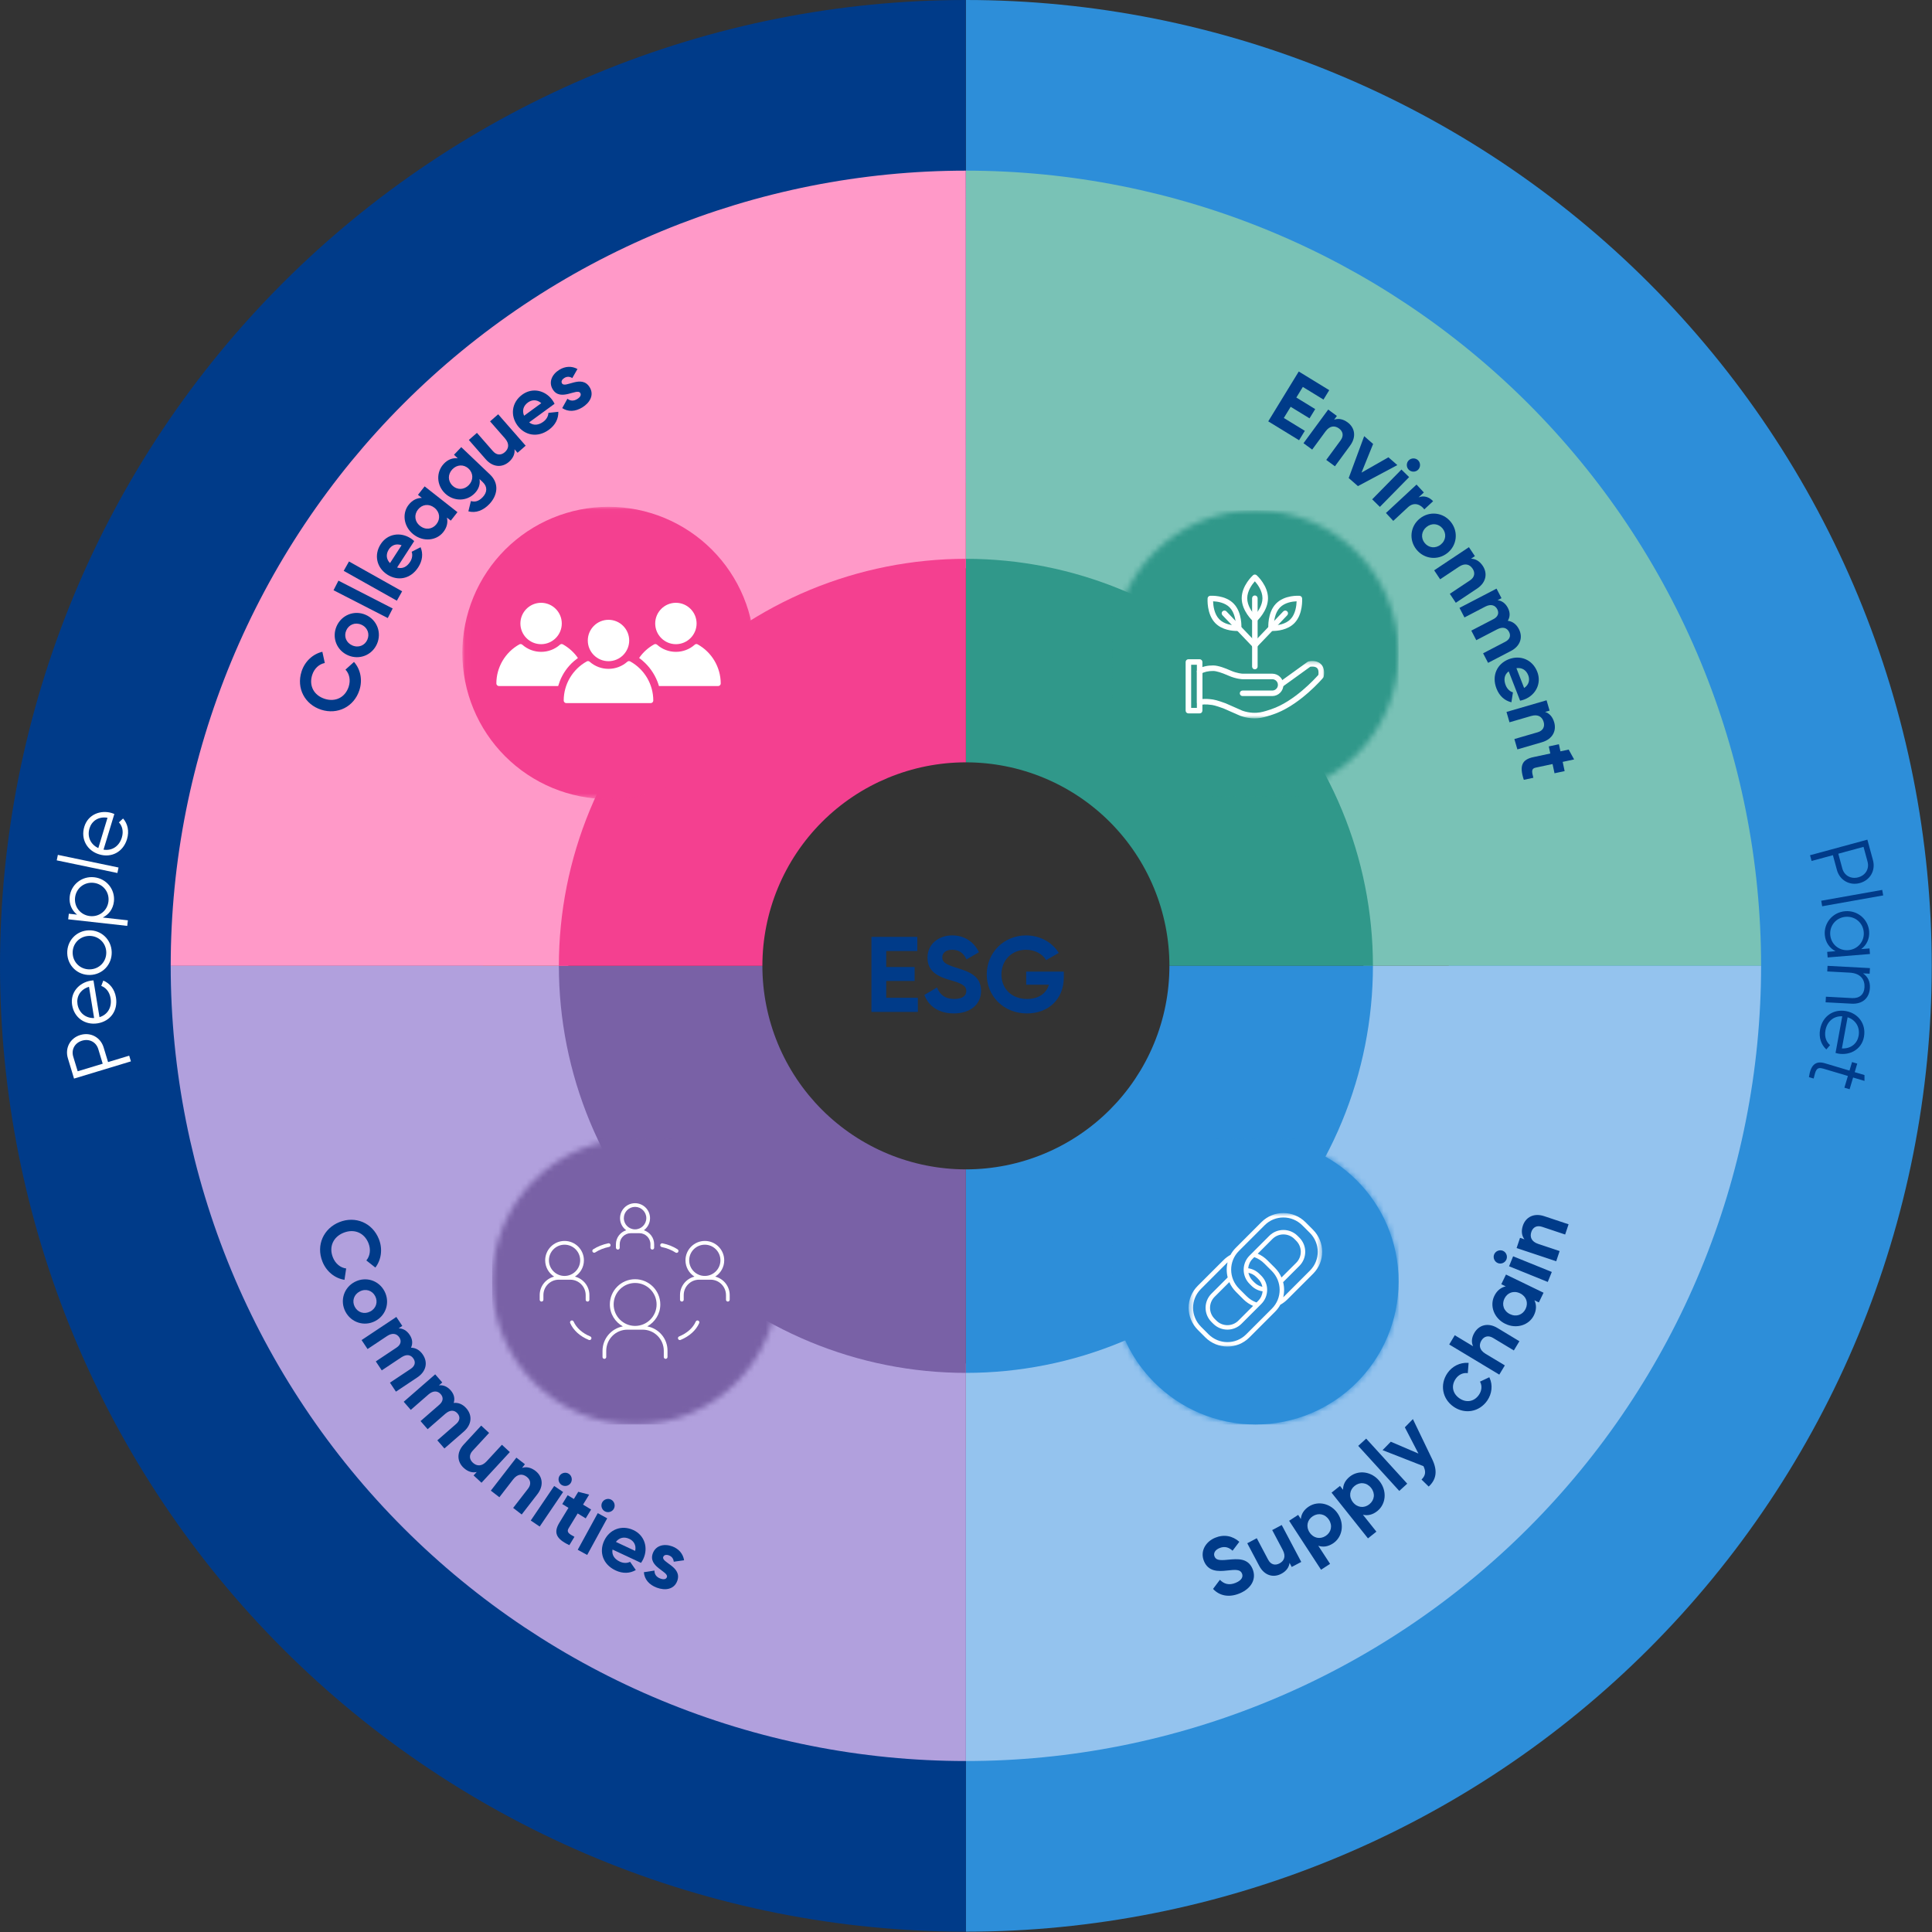 <?xml version="1.0" encoding="UTF-8"?>
<svg xmlns="http://www.w3.org/2000/svg" width="347" height="347" viewBox="0 0 347 347" fill="none">
  <rect x="0" y="0" width="347" height="347" fill="#333333" stroke="none"/>
  <g clip-path="url(#clip0_4_1128)">
    <path d="M173.48 0C176.32 0 179.158 0.07 181.992 0.209C184.828 0.348 187.658 0.557 190.484 0.836C193.308 1.113 196.126 1.461 198.935 1.877C201.742 2.295 204.539 2.779 207.324 3.334C210.107 3.887 212.876 4.508 215.63 5.199C218.384 5.889 221.121 6.645 223.837 7.469C226.554 8.293 229.248 9.184 231.921 10.141C234.595 11.098 237.242 12.117 239.865 13.205C242.488 14.291 245.084 15.441 247.65 16.654C250.216 17.869 252.751 19.145 255.255 20.482C257.757 21.822 260.228 23.221 262.664 24.68C265.097 26.139 267.496 27.658 269.857 29.234C272.216 30.812 274.537 32.447 276.818 34.139C279.097 35.828 281.335 37.574 283.529 39.377C285.724 41.178 287.873 43.031 289.976 44.938C292.08 46.844 294.136 48.801 296.144 50.809C298.15 52.816 300.107 54.871 302.015 56.975C303.921 59.078 305.775 61.229 307.576 63.422C309.376 65.617 311.123 67.854 312.814 70.135C314.505 72.414 316.14 74.734 317.716 77.096C319.294 79.457 320.812 81.854 322.271 84.289C323.732 86.725 325.13 89.193 326.468 91.697C327.806 94.201 329.084 96.736 330.296 99.303C331.511 101.869 332.662 104.463 333.748 107.086C334.834 109.709 335.855 112.357 336.812 115.031C337.767 117.703 338.658 120.398 339.482 123.115C340.306 125.832 341.064 128.566 341.753 131.32C342.443 134.074 343.064 136.844 343.619 139.629C344.173 142.414 344.658 145.209 345.074 148.018C345.492 150.826 345.839 153.643 346.117 156.469C346.394 159.293 346.603 162.123 346.744 164.959C346.882 167.795 346.953 170.633 346.953 173.471C346.953 176.311 346.882 179.148 346.744 181.982C346.603 184.818 346.394 187.648 346.117 190.475C345.839 193.299 345.492 196.117 345.074 198.926C344.658 201.732 344.173 204.529 343.619 207.314C343.064 210.098 342.443 212.867 341.753 215.621C341.064 218.375 340.306 221.111 339.482 223.828C338.658 226.545 337.767 229.238 336.812 231.912C335.855 234.586 334.834 237.232 333.748 239.855C332.662 242.479 331.511 245.074 330.296 247.641C329.084 250.207 327.806 252.742 326.468 255.246C325.13 257.748 323.732 260.219 322.271 262.654C320.812 265.088 319.294 267.486 317.716 269.848C316.14 272.207 314.505 274.527 312.814 276.809C311.123 279.088 309.376 281.326 307.576 283.52C305.775 285.715 303.921 287.863 302.015 289.967C300.107 292.07 298.15 294.127 296.144 296.135C294.136 298.141 292.08 300.098 289.976 302.006C287.873 303.912 285.724 305.766 283.529 307.566C281.335 309.367 279.097 311.113 276.818 312.805C274.537 314.496 272.216 316.131 269.857 317.707C267.496 319.285 265.097 320.803 262.664 322.262C260.228 323.723 257.757 325.121 255.255 326.459C252.751 327.797 250.216 329.074 247.65 330.287C245.084 331.502 242.488 332.652 239.865 333.738C237.242 334.824 234.595 335.846 231.921 336.803C229.248 337.758 226.554 338.648 223.837 339.473C221.121 340.297 218.384 341.055 215.63 341.744C212.876 342.434 210.107 343.055 207.324 343.609C204.539 344.164 201.742 344.648 198.935 345.064C196.126 345.482 193.308 345.83 190.484 346.107C187.658 346.385 184.828 346.594 181.992 346.734C179.158 346.873 176.32 346.943 173.48 346.943V260.207C174.9 260.207 176.318 260.172 177.736 260.102C179.154 260.033 180.57 259.928 181.982 259.789C183.394 259.65 184.802 259.477 186.207 259.268C187.611 259.061 189.009 258.816 190.402 258.541C191.794 258.264 193.179 257.953 194.556 257.607C195.933 257.264 197.3 256.885 198.658 256.473C200.017 256.061 201.365 255.615 202.701 255.137C204.037 254.658 205.361 254.148 206.673 253.605C207.984 253.061 209.281 252.486 210.564 251.879C211.847 251.273 213.115 250.635 214.367 249.965C215.619 249.297 216.855 248.598 218.072 247.867C219.289 247.137 220.488 246.379 221.668 245.59C222.849 244.801 224.009 243.984 225.15 243.139C226.289 242.293 227.408 241.42 228.505 240.52C229.603 239.619 230.677 238.691 231.728 237.738C232.781 236.785 233.808 235.807 234.812 234.803C235.816 233.799 236.794 232.771 237.748 231.719C238.701 230.668 239.628 229.594 240.529 228.496C241.429 227.398 242.302 226.279 243.148 225.141C243.994 224 244.81 222.84 245.599 221.658C246.388 220.479 247.146 219.279 247.876 218.062C248.607 216.846 249.306 215.609 249.974 214.357C250.644 213.105 251.283 211.838 251.888 210.555C252.496 209.271 253.07 207.975 253.615 206.664C254.158 205.352 254.668 204.027 255.146 202.691C255.625 201.355 256.07 200.008 256.482 198.648C256.894 197.291 257.273 195.924 257.617 194.547C257.962 193.17 258.273 191.785 258.55 190.393C258.826 189 259.07 187.602 259.277 186.197C259.486 184.793 259.66 183.385 259.798 181.973C259.937 180.561 260.043 179.145 260.111 177.727C260.181 176.309 260.216 174.891 260.216 173.471C260.216 172.053 260.181 170.633 260.111 169.215C260.043 167.797 259.937 166.383 259.798 164.969C259.66 163.557 259.486 162.148 259.277 160.744C259.07 159.34 258.826 157.941 258.55 156.551C258.273 155.158 257.962 153.773 257.617 152.396C257.273 151.02 256.894 149.652 256.482 148.293C256.07 146.936 255.625 145.588 255.146 144.25C254.668 142.914 254.158 141.59 253.615 140.279C253.07 138.967 252.496 137.67 251.888 136.387C251.283 135.104 250.644 133.836 249.974 132.584C249.306 131.332 248.607 130.098 247.876 128.881C247.146 127.662 246.388 126.463 245.599 125.283C244.81 124.104 243.994 122.943 243.148 121.803C242.302 120.662 241.429 119.545 240.529 118.447C239.628 117.35 238.701 116.275 237.748 115.223C236.794 114.172 235.816 113.145 234.812 112.141C233.808 111.137 232.781 110.158 231.728 109.205C230.677 108.252 229.603 107.324 228.505 106.424C227.408 105.523 226.289 104.65 225.15 103.805C224.009 102.959 222.849 102.143 221.668 101.354C220.488 100.564 219.289 99.805 218.072 99.076C216.855 98.346 215.619 97.646 214.367 96.977C213.115 96.309 211.847 95.67 210.564 95.063C209.281 94.457 207.984 93.881 206.673 93.338C205.361 92.795 204.037 92.283 202.701 91.807C201.365 91.328 200.017 90.883 198.658 90.471C197.3 90.059 195.933 89.68 194.556 89.334C193.179 88.99 191.794 88.68 190.402 88.402C189.009 88.125 187.611 87.883 186.207 87.674C184.802 87.467 183.394 87.293 181.982 87.152C180.57 87.014 179.154 86.91 177.736 86.84C176.318 86.77 174.9 86.736 173.48 86.736V0Z" fill="#2D8ED9"></path>
    <path d="M173.48 346.943C170.642 346.943 167.804 346.873 164.968 346.734C162.132 346.595 159.302 346.386 156.478 346.107C153.652 345.83 150.835 345.482 148.027 345.066C145.218 344.65 142.421 344.164 139.638 343.611C136.853 343.056 134.084 342.435 131.33 341.746C128.576 341.056 125.841 340.298 123.125 339.476C120.408 338.652 117.712 337.761 115.039 336.804C112.367 335.849 109.718 334.828 107.095 333.742C104.472 332.654 101.878 331.505 99.312 330.291C96.744 329.078 94.209 327.8 91.707 326.463C89.203 325.125 86.732 323.726 84.296 322.267C81.863 320.808 79.464 319.289 77.103 317.713C74.744 316.134 72.423 314.502 70.142 312.81C67.861 311.119 65.625 309.373 63.429 307.572C61.234 305.771 59.085 303.918 56.982 302.011C54.878 300.103 52.822 298.148 50.816 296.14C48.808 294.132 46.851 292.078 44.943 289.974C43.037 287.871 41.183 285.72 39.382 283.527C37.582 281.332 35.835 279.095 34.144 276.814C32.453 274.535 30.818 272.214 29.24 269.853C27.664 267.494 26.144 265.095 24.685 262.66C23.226 260.226 21.826 257.755 20.488 255.252C19.15 252.75 17.873 250.214 16.66 247.648C15.445 245.082 14.294 242.486 13.209 239.863C12.123 237.24 11.101 234.593 10.144 231.92C9.187 229.248 8.296 226.552 7.472 223.836C6.648 221.119 5.892 218.382 5.201 215.629C4.511 212.875 3.89 210.107 3.335 207.322C2.781 204.537 2.296 201.742 1.878 198.933C1.462 196.125 1.115 193.308 0.837 190.482C0.558 187.658 0.349 184.828 0.21 181.992C0.07 179.156 0.001 176.318 0 173.48C0 170.64 0.07 167.802 0.209 164.968C0.347 162.132 0.556 159.302 0.835 156.476C1.113 153.65 1.46 150.834 1.876 148.025C2.293 145.218 2.779 142.422 3.332 139.636C3.886 136.853 4.507 134.084 5.197 131.33C5.886 128.576 6.644 125.839 7.468 123.123C8.293 120.406 9.181 117.711 10.138 115.039C11.095 112.365 12.115 109.716 13.203 107.093C14.289 104.47 15.439 101.877 16.652 99.31C17.865 96.744 19.142 94.209 20.48 91.705C21.818 89.201 23.216 86.732 24.675 84.297C26.136 81.861 27.654 79.463 29.23 77.103C30.808 74.742 32.443 72.422 34.132 70.14C35.824 67.861 37.57 65.623 39.371 63.429C41.171 61.234 43.025 59.086 44.933 56.98C46.839 54.877 48.796 52.822 50.802 50.814C52.81 48.806 54.865 46.849 56.968 44.943C59.072 43.037 61.222 41.183 63.416 39.381C65.611 37.58 67.847 35.834 70.128 34.142C72.408 32.451 74.728 30.816 77.089 29.24C79.449 27.662 81.847 26.144 84.283 24.683C86.718 23.224 89.187 21.826 91.691 20.486C94.195 19.148 96.73 17.873 99.296 16.658C101.861 15.445 104.457 14.295 107.08 13.207C109.703 12.121 112.349 11.099 115.023 10.142C117.697 9.187 120.39 8.297 123.107 7.472C125.824 6.648 128.56 5.89 131.314 5.201C134.068 4.509 136.835 3.888 139.621 3.334C142.406 2.781 145.201 2.295 148.009 1.879C150.818 1.463 153.634 1.115 156.46 0.836C159.285 0.556 162.117 0.349 164.951 0.209C167.787 0.07 170.625 0 173.462 0L173.472 86.736C172.052 86.736 170.634 86.771 169.216 86.839C167.798 86.91 166.382 87.013 164.97 87.154C163.558 87.293 162.15 87.466 160.746 87.675C159.341 87.882 157.943 88.127 156.55 88.402C155.158 88.679 153.773 88.99 152.396 89.336C151.019 89.681 149.652 90.058 148.294 90.47C146.935 90.882 145.587 91.328 144.251 91.806C142.916 92.285 141.591 92.797 140.281 93.339C138.968 93.882 137.671 94.457 136.388 95.064C135.105 95.672 133.837 96.31 132.585 96.978C131.334 97.648 130.099 98.347 128.882 99.078C127.664 99.808 126.464 100.566 125.285 101.355C124.105 102.144 122.945 102.961 121.804 103.806C120.664 104.652 119.546 105.525 118.449 106.425C117.351 107.326 116.277 108.254 115.224 109.207C114.173 110.16 113.146 111.138 112.142 112.142C111.138 113.146 110.16 114.173 109.207 115.226C108.253 116.277 107.326 117.353 106.425 118.449C105.525 119.547 104.652 120.666 103.806 121.806C102.96 122.947 102.144 124.107 101.355 125.287C100.568 126.466 99.808 127.666 99.078 128.884C98.349 130.101 97.65 131.336 96.98 132.588C96.31 133.839 95.673 135.107 95.066 136.39C94.459 137.673 93.884 138.97 93.341 140.283C92.798 141.593 92.287 142.918 91.81 144.256C91.332 145.591 90.886 146.939 90.474 148.297C90.062 149.656 89.683 151.023 89.339 152.4C88.994 153.777 88.683 155.162 88.406 156.554C88.128 157.947 87.886 159.343 87.679 160.748C87.47 162.152 87.296 163.56 87.158 164.974C87.019 166.386 86.914 167.802 86.845 169.218C86.775 170.636 86.74 172.056 86.74 173.476C86.74 174.894 86.775 176.314 86.845 177.732C86.916 179.148 87.019 180.564 87.158 181.976C87.298 183.39 87.472 184.798 87.679 186.203C87.888 187.607 88.13 189.004 88.408 190.396C88.685 191.789 88.996 193.173 89.341 194.55C89.685 195.927 90.064 197.295 90.476 198.654C90.888 200.011 91.334 201.359 91.812 202.695C92.291 204.033 92.8 205.355 93.345 206.668C93.888 207.978 94.462 209.275 95.07 210.558C95.677 211.841 96.316 213.109 96.984 214.361C97.654 215.613 98.353 216.847 99.084 218.066C99.812 219.283 100.572 220.482 101.361 221.662C102.15 222.843 102.966 224.004 103.812 225.142C104.658 226.283 105.531 227.402 106.431 228.5C107.332 229.595 108.259 230.672 109.212 231.722C110.166 232.773 111.144 233.802 112.148 234.806C113.152 235.808 114.179 236.787 115.232 237.74C116.283 238.695 117.357 239.621 118.455 240.521C119.552 241.421 120.671 242.295 121.812 243.14C122.951 243.986 124.111 244.802 125.292 245.591C126.472 246.38 127.671 247.138 128.888 247.869C130.107 248.599 131.341 249.298 132.593 249.966C133.845 250.636 135.113 251.275 136.396 251.88C137.679 252.488 138.976 253.062 140.289 253.605C141.599 254.15 142.923 254.66 144.259 255.138C145.597 255.617 146.945 256.06 148.302 256.472C149.662 256.884 151.029 257.263 152.406 257.609C153.783 257.953 155.168 258.263 156.56 258.541C157.951 258.818 159.349 259.06 160.753 259.269C162.158 259.476 163.566 259.65 164.978 259.789C166.392 259.929 167.806 260.033 169.224 260.103C170.642 260.171 172.062 260.207 173.48 260.207V346.943Z" fill="#003B89"></path>
    <path d="M173.482 30.65C175.818 30.65 178.154 30.707 180.49 30.822C182.824 30.937 185.154 31.109 187.48 31.338C189.806 31.566 192.125 31.853 194.437 32.195C196.75 32.539 199.052 32.939 201.345 33.394C203.636 33.849 205.918 34.363 208.183 34.929C210.451 35.498 212.703 36.121 214.941 36.8C217.177 37.478 219.396 38.211 221.597 38.998C223.796 39.787 225.978 40.627 228.136 41.521C230.296 42.416 232.433 43.363 234.545 44.363C236.658 45.361 238.746 46.412 240.806 47.513C242.869 48.617 244.902 49.767 246.906 50.968C248.912 52.172 250.884 53.422 252.828 54.72C254.773 56.019 256.683 57.363 258.56 58.755C260.437 60.148 262.279 61.586 264.086 63.068C265.892 64.552 267.662 66.078 269.394 67.648C271.127 69.216 272.818 70.828 274.472 72.482C276.125 74.134 277.736 75.826 279.304 77.558C280.875 79.291 282.402 81.06 283.884 82.867C285.367 84.673 286.804 86.515 288.197 88.392C289.589 90.271 290.935 92.181 292.234 94.125C293.531 96.068 294.781 98.043 295.984 100.047C297.185 102.05 298.337 104.084 299.439 106.146C300.541 108.207 301.591 110.295 302.591 112.408C303.589 114.521 304.537 116.656 305.431 118.816C306.326 120.976 307.168 123.156 307.955 125.357C308.742 127.556 309.474 129.775 310.154 132.013C310.832 134.25 311.455 136.502 312.023 138.769C312.591 141.037 313.103 143.316 313.558 145.609C314.015 147.9 314.414 150.203 314.757 152.515C315.099 154.828 315.386 157.146 315.615 159.472C315.843 161.798 316.015 164.129 316.13 166.464C316.246 168.798 316.302 171.134 316.302 173.472H244.892C244.892 172.302 244.863 171.134 244.806 169.968C244.75 168.8 244.664 167.634 244.548 166.472C244.433 165.308 244.291 164.15 244.119 162.994C243.947 161.838 243.748 160.687 243.519 159.541C243.293 158.394 243.037 157.254 242.752 156.121C242.468 154.986 242.156 153.861 241.818 152.742C241.478 151.625 241.111 150.515 240.718 149.414C240.324 148.314 239.904 147.224 239.457 146.144C239.009 145.064 238.535 143.996 238.037 142.939C237.537 141.882 237.011 140.839 236.461 139.808C235.91 138.779 235.334 137.761 234.732 136.759C234.132 135.757 233.507 134.769 232.857 133.798C232.209 132.826 231.535 131.871 230.839 130.931C230.142 129.994 229.423 129.072 228.683 128.17C227.941 127.265 227.177 126.38 226.392 125.515C225.609 124.648 224.802 123.802 223.976 122.976C223.15 122.15 222.304 121.345 221.437 120.56C220.572 119.775 219.687 119.011 218.783 118.271C217.88 117.529 216.959 116.81 216.021 116.113C215.082 115.418 214.127 114.746 213.156 114.095C212.183 113.447 211.197 112.822 210.193 112.22C209.191 111.619 208.175 111.045 207.144 110.492C206.113 109.941 205.07 109.416 204.013 108.918C202.957 108.418 201.888 107.943 200.808 107.496C199.73 107.048 198.638 106.629 197.539 106.236C196.439 105.841 195.33 105.474 194.211 105.136C193.091 104.797 191.966 104.484 190.834 104.201C189.699 103.918 188.558 103.662 187.414 103.433C186.267 103.205 185.115 103.005 183.959 102.834C182.804 102.662 181.644 102.519 180.48 102.404C179.318 102.291 178.152 102.205 176.986 102.146C175.818 102.089 174.65 102.06 173.482 102.06V30.65Z" fill="#79C2B6"></path>
    <path d="M316.302 173.473C316.302 175.809 316.245 178.145 316.13 180.481C316.015 182.815 315.843 185.145 315.615 187.471C315.386 189.797 315.099 192.116 314.757 194.428C314.413 196.741 314.015 199.043 313.558 201.336C313.103 203.627 312.591 205.909 312.023 208.174C311.454 210.442 310.831 212.694 310.154 214.932C309.474 217.168 308.741 219.387 307.954 221.588C307.167 223.787 306.325 225.969 305.431 228.127C304.536 230.287 303.589 232.424 302.591 234.536C301.591 236.649 300.54 238.737 299.439 240.797C298.337 242.86 297.185 244.893 295.984 246.897C294.781 248.903 293.531 250.875 292.234 252.819C290.935 254.764 289.589 256.674 288.197 258.551C286.804 260.428 285.366 262.27 283.884 264.077C282.402 265.883 280.874 267.653 279.304 269.385C277.736 271.118 276.124 272.809 274.472 274.463C272.818 276.116 271.126 277.727 269.394 279.295C267.661 280.866 265.892 282.393 264.085 283.875C262.279 285.358 260.437 286.795 258.56 288.188C256.683 289.58 254.773 290.926 252.827 292.225C250.884 293.522 248.911 294.772 246.906 295.975C244.902 297.176 242.868 298.328 240.806 299.43C238.745 300.532 236.657 301.582 234.544 302.582C232.433 303.58 230.296 304.528 228.136 305.422C225.978 306.317 223.796 307.159 221.597 307.946C219.396 308.733 217.177 309.465 214.941 310.145C212.702 310.823 210.45 311.446 208.183 312.014C205.917 312.582 203.636 313.094 201.345 313.549C199.052 314.006 196.749 314.405 194.437 314.748C192.124 315.09 189.806 315.377 187.48 315.606C185.154 315.834 182.824 316.006 180.49 316.121C178.154 316.237 175.818 316.293 173.482 316.293V244.883C174.65 244.883 175.818 244.854 176.986 244.797C178.152 244.741 179.318 244.655 180.48 244.539C181.644 244.424 182.804 244.282 183.958 244.11C185.115 243.938 186.267 243.739 187.413 243.51C188.558 243.284 189.698 243.028 190.833 242.743C191.966 242.459 193.091 242.147 194.21 241.809C195.329 241.469 196.439 241.102 197.538 240.709C198.638 240.315 199.73 239.895 200.808 239.448C201.888 239 202.956 238.526 204.013 238.028C205.07 237.528 206.113 237.002 207.144 236.452C208.175 235.901 209.191 235.325 210.193 234.723C211.197 234.123 212.183 233.498 213.156 232.848C214.126 232.2 215.081 231.526 216.021 230.83C216.958 230.133 217.88 229.414 218.782 228.674C219.687 227.932 220.572 227.168 221.437 226.385C222.304 225.6 223.15 224.793 223.976 223.967C224.802 223.141 225.609 222.295 226.392 221.428C227.177 220.563 227.941 219.678 228.683 218.774C229.423 217.871 230.142 216.95 230.839 216.012C231.534 215.073 232.208 214.118 232.857 213.147C233.507 212.174 234.132 211.188 234.732 210.184C235.333 209.182 235.909 208.166 236.46 207.135C237.011 206.104 237.536 205.061 238.036 204.004C238.534 202.948 239.009 201.879 239.456 200.799C239.904 199.721 240.323 198.629 240.718 197.53C241.111 196.43 241.478 195.321 241.818 194.202C242.156 193.082 242.468 191.957 242.751 190.825C243.036 189.69 243.292 188.549 243.519 187.405C243.747 186.258 243.947 185.106 244.118 183.95C244.29 182.795 244.433 181.635 244.548 180.471C244.663 179.309 244.749 178.143 244.806 176.977C244.863 175.809 244.892 174.641 244.892 173.473H316.302Z" fill="#94C3EE"></path>
    <path d="M173.482 316.293C171.144 316.293 168.808 316.236 166.474 316.121C164.138 316.006 161.808 315.834 159.482 315.606C157.156 315.377 154.837 315.09 152.525 314.748C150.212 314.404 147.91 314.006 145.619 313.549C143.326 313.094 141.046 312.582 138.779 312.014C136.511 311.445 134.259 310.822 132.023 310.145C129.785 309.465 127.566 308.732 125.367 307.945C123.166 307.158 120.986 306.316 118.826 305.422C116.666 304.527 114.531 303.58 112.418 302.582C110.304 301.582 108.216 300.531 106.156 299.43C104.093 298.328 102.06 297.176 100.056 295.975C98.052 294.772 96.078 293.521 94.134 292.225C92.191 290.926 90.279 289.58 88.402 288.188C86.525 286.795 84.683 285.357 82.877 283.875C81.07 282.393 79.3 280.865 77.568 279.295C75.836 277.727 74.144 276.115 72.492 274.463C70.837 272.809 69.226 271.117 67.658 269.385C66.087 267.652 64.562 265.883 63.078 264.076C61.595 262.27 60.158 260.428 58.765 258.551C57.373 256.674 56.029 254.764 54.73 252.818C53.431 250.875 52.181 248.902 50.978 246.897C49.777 244.893 48.627 242.859 47.523 240.797C46.421 238.736 45.371 236.648 44.373 234.535C43.373 232.424 42.425 230.287 41.531 228.127C40.636 225.969 39.796 223.787 39.007 221.588C38.22 219.387 37.488 217.168 36.81 214.932C36.13 212.693 35.507 210.441 34.939 208.174C34.373 205.908 33.859 203.627 33.404 201.336C32.949 199.043 32.548 196.74 32.205 194.428C31.863 192.115 31.576 189.797 31.347 187.471C31.119 185.145 30.947 182.814 30.832 180.48C30.716 178.145 30.66 175.809 30.66 173.473H102.07C102.07 174.641 102.099 175.809 102.156 176.977C102.214 178.143 102.3 179.309 102.414 180.471C102.529 181.635 102.671 182.795 102.843 183.949C103.015 185.106 103.214 186.258 103.443 187.404C103.671 188.549 103.927 189.689 104.211 190.824C104.494 191.957 104.806 193.082 105.146 194.201C105.484 195.32 105.851 196.43 106.246 197.529C106.638 198.629 107.058 199.721 107.505 200.799C107.953 201.879 108.427 202.947 108.927 204.004C109.425 205.061 109.951 206.104 110.502 207.135C111.054 208.166 111.628 209.182 112.23 210.184C112.832 211.188 113.457 212.174 114.105 213.147C114.755 214.117 115.427 215.072 116.123 216.012C116.82 216.949 117.539 217.871 118.281 218.773C119.021 219.678 119.785 220.563 120.57 221.428C121.355 222.295 122.16 223.141 122.986 223.967C123.812 224.793 124.658 225.6 125.525 226.385C126.39 227.168 127.275 227.932 128.179 228.674C129.082 229.414 130.003 230.133 130.941 230.83C131.88 231.525 132.836 232.199 133.808 232.848C134.779 233.498 135.767 234.123 136.769 234.723C137.771 235.324 138.789 235.9 139.818 236.451C140.849 237.002 141.892 237.527 142.949 238.027C144.005 238.525 145.074 239 146.154 239.447C147.234 239.895 148.324 240.314 149.423 240.709C150.523 241.102 151.632 241.469 152.752 241.809C153.871 242.146 154.996 242.459 156.13 242.742C157.263 243.027 158.404 243.283 159.55 243.51C160.697 243.738 161.847 243.938 163.003 244.109C164.16 244.281 165.318 244.424 166.482 244.539C167.644 244.654 168.81 244.74 169.978 244.797C171.144 244.854 172.312 244.883 173.482 244.883V316.293Z" fill="#B1A0DD"></path>
    <path d="M30.66 173.472C30.66 171.134 30.717 168.798 30.832 166.464C30.947 164.13 31.119 161.798 31.348 159.474C31.576 157.148 31.863 154.827 32.205 152.517C32.549 150.204 32.947 147.902 33.404 145.611C33.859 143.318 34.371 141.038 34.939 138.771C35.508 136.503 36.131 134.251 36.808 132.015C37.488 129.779 38.221 127.56 39.008 125.359C39.795 123.158 40.637 120.978 41.529 118.82C42.424 116.659 43.371 114.523 44.371 112.411C45.369 110.298 46.42 108.21 47.521 106.15C48.623 104.087 49.775 102.056 50.976 100.05C52.178 98.046 53.428 96.072 54.726 94.128C56.025 92.185 57.371 90.275 58.764 88.398C60.154 86.519 61.592 84.677 63.074 82.87C64.558 81.064 66.084 79.294 67.652 77.564C69.223 75.831 70.834 74.138 72.486 72.486C74.139 70.833 75.832 69.222 77.562 67.652C79.295 66.083 81.064 64.556 82.871 63.074C84.678 61.591 86.519 60.154 88.396 58.761C90.273 57.368 92.183 56.023 94.127 54.724C96.07 53.425 98.043 52.175 100.049 50.974C102.053 49.773 104.086 48.62 106.146 47.519C108.209 46.417 110.295 45.367 112.408 44.367C114.521 43.367 116.656 42.419 118.816 41.525C120.974 40.63 123.156 39.79 125.355 39.001C127.556 38.214 129.775 37.482 132.012 36.802C134.248 36.124 136.5 35.501 138.767 34.933C141.035 34.365 143.314 33.853 145.605 33.396C147.898 32.941 150.201 32.54 152.512 32.197C154.824 31.855 157.142 31.568 159.469 31.339C161.795 31.109 164.125 30.937 166.459 30.822C168.795 30.706 171.131 30.65 173.467 30.65L173.474 102.06C172.306 102.06 171.139 102.089 169.971 102.146C168.803 102.204 167.639 102.29 166.474 102.406C165.312 102.519 164.152 102.663 162.998 102.833C161.842 103.005 160.689 103.206 159.543 103.433C158.398 103.661 157.258 103.917 156.125 104.202C154.99 104.486 153.865 104.798 152.746 105.136C151.629 105.476 150.519 105.843 149.418 106.236C148.318 106.63 147.228 107.05 146.148 107.497C145.068 107.945 144.002 108.419 142.945 108.919C141.889 109.419 140.846 109.945 139.814 110.495C138.783 111.046 137.767 111.622 136.765 112.222C135.764 112.824 134.775 113.449 133.805 114.097C132.832 114.747 131.877 115.419 130.939 116.117C130 116.812 129.08 117.531 128.176 118.273C127.273 119.013 126.389 119.777 125.521 120.562C124.656 121.347 123.81 122.152 122.984 122.978C122.158 123.806 121.351 124.652 120.568 125.517C119.783 126.382 119.019 127.267 118.277 128.171C117.537 129.074 116.818 129.995 116.123 130.935C115.426 131.872 114.754 132.827 114.103 133.8C113.455 134.771 112.83 135.759 112.228 136.761C111.629 137.763 111.053 138.781 110.502 139.81C109.951 140.841 109.426 141.884 108.926 142.941C108.426 143.997 107.953 145.066 107.506 146.146C107.058 147.224 106.639 148.316 106.244 149.415C105.851 150.515 105.484 151.624 105.144 152.744C104.806 153.861 104.494 154.988 104.211 156.12C103.926 157.255 103.67 158.394 103.443 159.54C103.215 160.687 103.015 161.837 102.844 162.993C102.672 164.15 102.529 165.31 102.414 166.472C102.301 167.636 102.215 168.8 102.156 169.968C102.099 171.134 102.07 172.302 102.07 173.472H30.66Z" fill="#FF99C8"></path>
    <path d="M173.482 100.367C174.679 100.367 175.875 100.396 177.07 100.455C178.265 100.513 179.457 100.601 180.648 100.719C181.839 100.836 183.025 100.982 184.209 101.158C185.392 101.334 186.572 101.539 187.746 101.771C188.918 102.006 190.086 102.267 191.246 102.558C192.406 102.849 193.558 103.168 194.705 103.515C195.849 103.863 196.984 104.238 198.111 104.64C199.238 105.045 200.353 105.474 201.459 105.931C202.564 106.39 203.658 106.875 204.74 107.387C205.82 107.898 206.888 108.435 207.945 109C209 109.564 210.041 110.152 211.066 110.767C212.093 111.383 213.103 112.023 214.097 112.687C215.093 113.353 216.07 114.041 217.031 114.754C217.992 115.467 218.935 116.203 219.861 116.961C220.785 117.72 221.691 118.502 222.578 119.304C223.464 120.109 224.33 120.933 225.175 121.779C226.023 122.625 226.847 123.492 227.65 124.379C228.455 125.265 229.236 126.17 229.994 127.095C230.754 128.019 231.49 128.963 232.201 129.924C232.914 130.885 233.603 131.863 234.267 132.857C234.933 133.853 235.572 134.863 236.187 135.888C236.802 136.916 237.392 137.957 237.957 139.012C238.519 140.066 239.058 141.135 239.57 142.217C240.082 143.299 240.566 144.39 241.023 145.496C241.482 146.601 241.912 147.719 242.314 148.844C242.718 149.97 243.093 151.107 243.441 152.252C243.789 153.396 244.107 154.549 244.398 155.709C244.689 156.871 244.951 158.037 245.183 159.211C245.418 160.385 245.621 161.562 245.796 162.746C245.972 163.93 246.119 165.117 246.236 166.306C246.353 167.498 246.441 168.691 246.5 169.887C246.558 171.08 246.587 172.277 246.587 173.472H210.035C210.035 172.875 210.021 172.277 209.992 171.68C209.962 171.082 209.918 170.486 209.859 169.89C209.8 169.295 209.728 168.701 209.64 168.109C209.552 167.517 209.449 166.93 209.334 166.342C209.216 165.756 209.086 165.172 208.939 164.592C208.795 164.012 208.634 163.435 208.461 162.863C208.289 162.289 208.101 161.722 207.898 161.158C207.697 160.596 207.482 160.037 207.253 159.484C207.025 158.931 206.781 158.385 206.525 157.845C206.271 157.304 206.002 156.769 205.718 156.242C205.437 155.715 205.142 155.195 204.836 154.681C204.527 154.168 204.207 153.662 203.875 153.166C203.543 152.668 203.199 152.18 202.841 151.699C202.486 151.219 202.119 150.746 201.738 150.285C201.359 149.822 200.968 149.369 200.566 148.926C200.166 148.482 199.752 148.049 199.33 147.627C198.906 147.203 198.472 146.791 198.031 146.388C197.587 145.988 197.134 145.597 196.671 145.217C196.209 144.838 195.738 144.471 195.257 144.113C194.777 143.758 194.287 143.412 193.791 143.08C193.293 142.748 192.787 142.428 192.275 142.121C191.761 141.812 191.242 141.517 190.712 141.236C190.185 140.955 189.652 140.685 189.111 140.43C188.57 140.174 188.023 139.931 187.47 139.703C186.918 139.474 186.361 139.258 185.796 139.056C185.234 138.855 184.666 138.668 184.093 138.494C183.521 138.32 182.945 138.16 182.365 138.015C181.785 137.871 181.201 137.74 180.613 137.623C180.027 137.506 179.437 137.404 178.845 137.316C178.254 137.228 177.66 137.154 177.066 137.096C176.47 137.037 175.873 136.994 175.277 136.965C174.679 136.935 174.082 136.92 173.482 136.92V100.367Z" fill="#30988A"></path>
    <path d="M246.587 173.473C246.587 174.67 246.558 175.866 246.499 177.061C246.441 178.256 246.353 179.448 246.235 180.639C246.118 181.83 245.972 183.016 245.796 184.2C245.62 185.383 245.417 186.563 245.183 187.737C244.95 188.909 244.689 190.077 244.398 191.237C244.107 192.397 243.788 193.549 243.441 194.696C243.093 195.84 242.718 196.975 242.314 198.102C241.911 199.229 241.482 200.344 241.023 201.45C240.566 202.555 240.081 203.649 239.569 204.731C239.058 205.811 238.519 206.879 237.956 207.936C237.392 208.991 236.802 210.032 236.187 211.057C235.571 212.084 234.933 213.094 234.267 214.088C233.603 215.084 232.913 216.061 232.2 217.022C231.489 217.983 230.753 218.926 229.993 219.852C229.235 220.776 228.454 221.682 227.65 222.569C226.847 223.455 226.023 224.321 225.175 225.166C224.329 226.014 223.464 226.838 222.577 227.641C221.691 228.446 220.784 229.227 219.86 229.985C218.935 230.745 217.991 231.481 217.03 232.192C216.069 232.905 215.093 233.594 214.097 234.258C213.103 234.924 212.093 235.563 211.066 236.178C210.04 236.793 208.999 237.383 207.944 237.948C206.888 238.51 205.819 239.049 204.739 239.561C203.657 240.073 202.564 240.557 201.458 241.014C200.353 241.473 199.237 241.903 198.11 242.305C196.983 242.709 195.849 243.084 194.704 243.432C193.558 243.78 192.405 244.098 191.245 244.389C190.085 244.68 188.917 244.942 187.745 245.174C186.571 245.409 185.392 245.612 184.208 245.787C183.024 245.963 181.839 246.11 180.648 246.227C179.456 246.344 178.265 246.432 177.069 246.491C175.874 246.549 174.679 246.578 173.482 246.578V210.026C174.081 210.026 174.679 210.012 175.276 209.983C175.872 209.953 176.47 209.909 177.066 209.85C177.659 209.791 178.253 209.719 178.845 209.631C179.437 209.543 180.026 209.44 180.612 209.325C181.2 209.207 181.784 209.077 182.364 208.93C182.944 208.786 183.521 208.625 184.093 208.452C184.665 208.28 185.233 208.092 185.796 207.889C186.36 207.688 186.917 207.473 187.47 207.244C188.023 207.016 188.569 206.772 189.11 206.518C189.651 206.262 190.185 205.993 190.712 205.709C191.241 205.428 191.761 205.133 192.274 204.827C192.786 204.518 193.292 204.198 193.79 203.866C194.286 203.534 194.776 203.19 195.257 202.832C195.737 202.477 196.208 202.11 196.671 201.729C197.134 201.35 197.587 200.959 198.03 200.557C198.472 200.157 198.905 199.743 199.329 199.321C199.751 198.897 200.165 198.463 200.566 198.022C200.968 197.578 201.358 197.125 201.737 196.662C202.118 196.2 202.485 195.729 202.841 195.248C203.198 194.768 203.542 194.278 203.874 193.782C204.206 193.284 204.526 192.778 204.835 192.266C205.142 191.752 205.437 191.233 205.718 190.705C206.001 190.176 206.271 189.643 206.524 189.102C206.78 188.561 207.024 188.014 207.253 187.461C207.482 186.909 207.696 186.352 207.898 185.787C208.101 185.225 208.288 184.657 208.46 184.084C208.634 183.512 208.794 182.936 208.939 182.356C209.085 181.776 209.216 181.192 209.333 180.604C209.448 180.018 209.552 179.428 209.64 178.836C209.728 178.245 209.8 177.651 209.858 177.057C209.917 176.461 209.962 175.864 209.991 175.268C210.021 174.67 210.034 174.073 210.034 173.473H246.587Z" fill="#2D8ED9"></path>
    <path d="M173.482 246.578C172.287 246.578 171.089 246.549 169.896 246.49C168.701 246.432 167.507 246.344 166.316 246.226C165.127 246.109 163.939 245.963 162.755 245.787C161.572 245.611 160.394 245.408 159.22 245.174C158.046 244.941 156.88 244.68 155.718 244.389C154.558 244.098 153.406 243.779 152.261 243.432C151.117 243.084 149.98 242.709 148.853 242.305C147.728 241.902 146.611 241.473 145.505 241.014C144.4 240.557 143.308 240.072 142.226 239.56C141.144 239.049 140.076 238.51 139.021 237.947C137.966 237.383 136.925 236.793 135.898 236.178C134.873 235.562 133.863 234.924 132.867 234.258C131.873 233.594 130.894 232.904 129.933 232.191C128.972 231.48 128.029 230.744 127.105 229.984C126.179 229.226 125.275 228.445 124.388 227.641C123.502 226.838 122.634 226.014 121.789 225.166C120.943 224.32 120.119 223.455 119.314 222.568C118.511 221.682 117.73 220.775 116.97 219.851C116.212 218.926 115.476 217.982 114.763 217.021C114.05 216.06 113.363 215.084 112.697 214.088C112.033 213.094 111.392 212.084 110.777 211.057C110.162 210.031 109.574 208.99 109.009 207.935C108.445 206.879 107.908 205.81 107.396 204.73C106.884 203.648 106.4 202.555 105.941 201.449C105.484 200.344 105.054 199.228 104.65 198.101C104.248 196.974 103.873 195.84 103.525 194.695C103.177 193.549 102.859 192.396 102.568 191.236C102.277 190.076 102.015 188.908 101.781 187.736C101.548 186.562 101.343 185.383 101.168 184.199C100.992 183.016 100.845 181.83 100.728 180.639C100.611 179.447 100.523 178.256 100.464 177.06C100.406 175.865 100.377 174.67 100.377 173.473H136.929C136.929 174.072 136.945 174.67 136.974 175.267C137.004 175.863 137.046 176.461 137.105 177.057C137.164 177.65 137.238 178.244 137.326 178.836C137.414 179.428 137.515 180.017 137.632 180.603C137.75 181.191 137.88 181.775 138.025 182.355C138.169 182.935 138.33 183.512 138.504 184.084C138.677 184.656 138.865 185.225 139.066 185.787C139.267 186.351 139.484 186.908 139.712 187.461C139.941 188.014 140.183 188.56 140.439 189.101C140.695 189.642 140.964 190.176 141.246 190.705C141.527 191.232 141.822 191.752 142.13 192.266C142.437 192.777 142.757 193.283 143.089 193.781C143.421 194.277 143.767 194.767 144.123 195.248C144.48 195.728 144.847 196.199 145.226 196.662C145.607 197.125 145.998 197.578 146.398 198.021C146.8 198.463 147.212 198.896 147.636 199.32C148.058 199.742 148.492 200.156 148.935 200.557C149.379 200.959 149.832 201.35 150.295 201.728C150.755 202.109 151.228 202.476 151.709 202.832C152.189 203.189 152.677 203.533 153.175 203.865C153.671 204.197 154.177 204.517 154.691 204.826C155.205 205.133 155.724 205.428 156.252 205.709C156.779 205.992 157.314 206.262 157.855 206.517C158.394 206.771 158.941 207.015 159.494 207.244C160.046 207.473 160.605 207.687 161.168 207.889C161.732 208.092 162.298 208.279 162.873 208.451C163.445 208.625 164.021 208.785 164.601 208.93C165.181 209.076 165.765 209.207 166.351 209.324C166.939 209.439 167.527 209.543 168.119 209.631C168.711 209.719 169.304 209.791 169.9 209.849C170.496 209.908 171.091 209.953 171.689 209.982C172.287 210.012 172.884 210.025 173.482 210.025V246.578Z" fill="#7961A6"></path>
    <path d="M100.376 173.472C100.376 172.277 100.406 171.081 100.464 169.886C100.522 168.691 100.61 167.497 100.729 166.308C100.845 165.117 100.992 163.929 101.167 162.745C101.343 161.564 101.548 160.384 101.781 159.21C102.016 158.038 102.276 156.87 102.567 155.71C102.858 154.55 103.177 153.398 103.524 152.253C103.87 151.107 104.247 149.972 104.649 148.845C105.052 147.718 105.483 146.603 105.94 145.497C106.397 144.392 106.882 143.3 107.395 142.218C107.906 141.136 108.444 140.068 109.007 139.013C109.571 137.958 110.161 136.917 110.776 135.89C111.393 134.865 112.031 133.855 112.694 132.859C113.36 131.865 114.048 130.886 114.761 129.925C115.475 128.964 116.21 128.023 116.968 127.097C117.729 126.173 118.51 125.267 119.312 124.38C120.117 123.494 120.941 122.628 121.786 121.781C122.632 120.935 123.497 120.111 124.385 119.308C125.271 118.503 126.178 117.722 127.101 116.964C128.027 116.204 128.968 115.468 129.929 114.755C130.89 114.042 131.868 113.355 132.863 112.691C133.859 112.025 134.868 111.386 135.894 110.771C136.921 110.156 137.96 109.566 139.018 109.001C140.071 108.437 141.14 107.9 142.221 107.388C143.303 106.876 144.396 106.392 145.501 105.933C146.606 105.476 147.722 105.046 148.85 104.642C149.975 104.24 151.11 103.865 152.256 103.517C153.399 103.169 154.553 102.849 155.712 102.56C156.874 102.269 158.04 102.007 159.214 101.773C160.389 101.538 161.566 101.335 162.749 101.16C163.933 100.984 165.118 100.837 166.311 100.72C167.501 100.603 168.692 100.513 169.889 100.454C171.084 100.396 172.278 100.367 173.476 100.367L173.479 136.919C172.881 136.919 172.282 136.935 171.686 136.964C171.087 136.994 170.492 137.036 169.896 137.095C169.3 137.156 168.706 137.228 168.117 137.316C167.524 137.404 166.936 137.505 166.35 137.622C165.761 137.74 165.178 137.87 164.597 138.015C164.018 138.161 163.441 138.322 162.868 138.495C162.296 138.667 161.729 138.855 161.165 139.058C160.604 139.259 160.045 139.474 159.492 139.702C158.938 139.933 158.393 140.175 157.851 140.431C157.311 140.687 156.777 140.954 156.249 141.238C155.722 141.519 155.2 141.814 154.688 142.12C154.175 142.429 153.67 142.749 153.174 143.081C152.675 143.413 152.187 143.757 151.706 144.115C151.226 144.47 150.753 144.839 150.292 145.218C149.829 145.597 149.376 145.988 148.933 146.39C148.489 146.792 148.058 147.204 147.635 147.626C147.21 148.05 146.799 148.484 146.398 148.927C145.995 149.37 145.605 149.822 145.226 150.285C144.847 150.747 144.479 151.218 144.122 151.699C143.765 152.179 143.421 152.669 143.089 153.165C142.757 153.663 142.437 154.169 142.128 154.681C141.821 155.195 141.527 155.714 141.245 156.243C140.962 156.771 140.695 157.304 140.438 157.845C140.183 158.386 139.941 158.933 139.712 159.486C139.481 160.038 139.268 160.595 139.066 161.16C138.864 161.722 138.678 162.29 138.503 162.863C138.329 163.435 138.17 164.011 138.024 164.591C137.881 165.171 137.747 165.755 137.632 166.341C137.515 166.929 137.413 167.517 137.325 168.109C137.238 168.701 137.163 169.294 137.105 169.89C137.046 170.486 137.003 171.081 136.975 171.679C136.945 172.277 136.929 172.874 136.929 173.472H100.376Z" fill="#F44090"></path>
    <mask id="mask0_4_1128" style="mask-type:luminance" maskUnits="userSpaceOnUse" x="83" y="91" width="53" height="53">
      <path d="M135.538 91.023H83.038V143.524H135.538V91.023Z" fill="white"></path>
    </mask>
    <g mask="url(#mask0_4_1128)">
      <path d="M135.539 117.273C135.539 118.132 135.498 118.99 135.414 119.847C135.33 120.703 135.203 121.55 135.035 122.394C134.867 123.238 134.66 124.07 134.41 124.894C134.16 125.716 133.871 126.525 133.541 127.318C133.213 128.113 132.846 128.89 132.441 129.648C132.035 130.406 131.594 131.142 131.115 131.857C130.639 132.572 130.127 133.261 129.582 133.925C129.037 134.591 128.459 135.226 127.852 135.835C127.244 136.443 126.607 137.019 125.943 137.564C125.277 138.111 124.588 138.623 123.873 139.099C123.158 139.578 122.422 140.019 121.664 140.423C120.906 140.83 120.129 141.197 119.336 141.525C118.541 141.855 117.732 142.144 116.91 142.392C116.088 142.642 115.254 142.851 114.412 143.019C113.568 143.187 112.719 143.312 111.863 143.396C111.008 143.482 110.15 143.523 109.289 143.523C108.43 143.523 107.572 143.482 106.717 143.396C105.861 143.312 105.012 143.187 104.168 143.019C103.326 142.851 102.492 142.642 101.67 142.392C100.848 142.144 100.039 141.855 99.244 141.525C98.451 141.197 97.674 140.83 96.916 140.423C96.158 140.019 95.422 139.578 94.707 139.099C93.992 138.623 93.303 138.111 92.637 137.564C91.973 137.019 91.336 136.443 90.728 135.835C90.121 135.226 89.543 134.591 88.998 133.925C88.453 133.261 87.941 132.572 87.465 131.857C86.986 131.142 86.545 130.406 86.139 129.648C85.734 128.89 85.367 128.113 85.039 127.318C84.709 126.525 84.42 125.716 84.17 124.894C83.92 124.07 83.713 123.238 83.545 122.394C83.377 121.55 83.25 120.703 83.166 119.847C83.082 118.99 83.039 118.132 83.039 117.273C83.039 116.414 83.082 115.556 83.166 114.701C83.25 113.845 83.377 112.996 83.545 112.152C83.713 111.308 83.92 110.476 84.17 109.654C84.42 108.832 84.709 108.023 85.039 107.228C85.367 106.433 85.734 105.658 86.139 104.9C86.545 104.14 86.986 103.404 87.465 102.689C87.941 101.974 88.453 101.285 88.998 100.621C89.543 99.957 90.121 99.32 90.728 98.712C91.336 98.103 91.973 97.527 92.637 96.983C93.303 96.437 93.992 95.925 94.707 95.447C95.422 94.97 96.158 94.529 96.916 94.123C97.674 93.718 98.451 93.351 99.244 93.021C100.039 92.694 100.848 92.404 101.67 92.154C102.492 91.904 103.326 91.695 104.168 91.527C105.012 91.362 105.861 91.234 106.717 91.15C107.572 91.066 108.43 91.023 109.289 91.023C110.15 91.023 111.008 91.066 111.863 91.15C112.719 91.234 113.568 91.362 114.412 91.527C115.254 91.695 116.088 91.904 116.91 92.154C117.732 92.404 118.541 92.694 119.336 93.021C120.129 93.351 120.906 93.718 121.664 94.123C122.422 94.529 123.158 94.97 123.873 95.447C124.588 95.925 125.277 96.437 125.943 96.983C126.607 97.527 127.244 98.103 127.852 98.712C128.459 99.32 129.037 99.957 129.582 100.621C130.127 101.285 130.639 101.974 131.115 102.689C131.594 103.404 132.035 104.14 132.441 104.9C132.846 105.658 133.213 106.433 133.541 107.228C133.871 108.023 134.16 108.832 134.41 109.654C134.66 110.476 134.867 111.308 135.035 112.152C135.203 112.996 135.33 113.845 135.414 114.701C135.498 115.556 135.539 116.414 135.539 117.273Z" fill="#F44090"></path>
    </g>
    <path d="M109.289 118.754C111.338 118.754 113.008 117.084 113.008 115.037C113.008 112.99 111.338 111.32 109.289 111.32C107.242 111.32 105.572 112.99 105.572 115.037C105.572 117.096 107.242 118.754 109.289 118.754Z" fill="white"></path>
    <path d="M121.396 115.7C123.443 115.7 125.113 114.03 125.113 111.983C125.113 109.934 123.443 108.266 121.396 108.266C119.349 108.266 117.679 109.934 117.679 111.983C117.679 114.03 119.349 115.7 121.396 115.7Z" fill="white"></path>
    <path d="M113.195 118.798C113.027 118.702 112.818 118.724 112.672 118.851C111.736 119.679 110.539 120.13 109.289 120.13C108.041 120.13 106.843 119.679 105.908 118.851C105.761 118.724 105.552 118.693 105.384 118.798C102.832 120.214 101.246 122.913 101.246 125.821C101.246 126.073 101.457 126.284 101.709 126.284H116.871C117.123 126.284 117.334 126.073 117.334 125.821C117.334 122.903 115.748 120.214 113.195 118.798Z" fill="white"></path>
    <path d="M125.302 115.732C125.134 115.638 124.923 115.658 124.777 115.794C123.843 116.625 122.646 117.076 121.396 117.076C120.146 117.076 118.948 116.625 118.015 115.794C117.868 115.67 117.657 115.638 117.49 115.732C116.407 116.33 115.484 117.169 114.792 118.179C115.044 118.357 115.284 118.546 115.515 118.755C116.628 119.732 117.48 120.951 118.036 122.304C118.161 122.609 118.267 122.914 118.351 123.218H128.988C129.24 123.218 129.448 123.007 129.448 122.755C129.439 119.847 127.853 117.15 125.302 115.732Z" fill="white"></path>
    <path d="M97.183 115.7C99.23 115.7 100.9 114.03 100.9 111.983C100.9 109.934 99.23 108.266 97.183 108.266C95.136 108.266 93.466 109.934 93.466 111.983C93.466 114.03 95.136 115.7 97.183 115.7Z" fill="white"></path>
    <path d="M103.074 118.755C103.304 118.556 103.547 118.366 103.799 118.179C103.105 117.181 102.181 116.341 101.099 115.732C100.931 115.638 100.722 115.657 100.574 115.794C99.64 116.624 98.443 117.075 97.193 117.075C95.945 117.075 94.748 116.624 93.812 115.794C93.666 115.669 93.455 115.638 93.287 115.732C90.736 117.15 89.15 119.847 89.15 122.755C89.15 123.007 89.361 123.218 89.613 123.218H100.25C100.344 122.903 100.449 122.599 100.564 122.304C101.099 120.95 101.961 119.722 103.074 118.755Z" fill="white"></path>
    <mask id="mask1_4_1128" style="mask-type:luminance" maskUnits="userSpaceOnUse" x="88" y="204" width="52" height="52">
      <path d="M88.398 230.156C88.398 244.344 99.897 255.844 114.085 255.844C128.272 255.844 139.774 244.344 139.774 230.156C139.774 215.969 128.272 204.467 114.085 204.467C99.897 204.467 88.398 215.969 88.398 230.156Z" fill="white"></path>
    </mask>
    <g mask="url(#mask1_4_1128)">
      <path d="M139.775 204.467H88.398V255.844H139.775V204.467Z" fill="#7961A6"></path>
    </g>
    <path d="M121.703 224.392C120.91 223.878 119.994 223.515 118.988 223.312C118.807 223.281 118.625 223.394 118.588 223.576C118.549 223.757 118.664 223.939 118.851 223.976C119.767 224.165 120.629 224.507 121.34 224.968C121.392 225.005 121.461 225.021 121.521 225.021C121.635 225.021 121.742 224.968 121.803 224.869C121.908 224.703 121.863 224.499 121.703 224.392Z" fill="white"></path>
    <path d="M124.962 237.365C124.456 238.506 123.398 239.451 121.976 240.033C121.802 240.101 121.718 240.299 121.794 240.472C121.847 240.601 121.976 240.683 122.103 240.683C122.149 240.683 122.187 240.678 122.232 240.662C123.814 240.011 125.007 238.937 125.583 237.637C125.657 237.47 125.583 237.265 125.409 237.189C125.241 237.115 125.038 237.189 124.962 237.365Z" fill="white"></path>
    <path d="M106.017 240.033C104.595 239.451 103.529 238.498 103.029 237.365C102.954 237.197 102.757 237.115 102.583 237.189C102.417 237.265 102.333 237.463 102.41 237.637C102.984 238.937 104.171 240.012 105.759 240.662C105.806 240.678 105.843 240.683 105.888 240.683C106.025 240.683 106.146 240.609 106.199 240.472C106.275 240.299 106.191 240.101 106.017 240.033Z" fill="white"></path>
    <path d="M109.656 223.568C109.617 223.386 109.435 223.273 109.254 223.304C108.248 223.515 107.334 223.879 106.539 224.386C106.381 224.484 106.336 224.695 106.441 224.847C106.502 224.945 106.615 224.998 106.72 224.998C106.781 224.998 106.849 224.984 106.902 224.945C107.629 224.476 108.461 224.144 109.39 223.955C109.58 223.931 109.693 223.75 109.656 223.568Z" fill="white"></path>
    <path d="M110.214 234.286C110.214 232.161 111.946 230.43 114.071 230.43C116.196 230.43 117.929 232.161 117.929 234.286C117.929 236.413 116.196 238.143 114.071 238.143C111.939 238.143 110.214 236.413 110.214 234.286ZM116.257 238.227C117.642 237.455 118.595 235.989 118.595 234.286C118.595 231.791 116.56 229.756 114.064 229.756C111.568 229.756 109.534 231.791 109.534 234.286C109.534 235.989 110.487 237.455 111.87 238.227C109.798 238.612 108.218 240.428 108.218 242.614V243.725C108.218 243.914 108.368 244.059 108.55 244.059C108.732 244.059 108.884 243.907 108.884 243.725V242.614C108.884 240.518 110.585 238.817 112.679 238.817H115.425C117.521 238.817 119.222 240.518 119.222 242.614V243.725C119.222 243.914 119.374 244.059 119.554 244.059C119.736 244.059 119.888 243.907 119.888 243.725V242.614C119.909 240.428 118.337 238.612 116.257 238.227Z" fill="white"></path>
    <path d="M123.782 226.359C123.782 224.808 125.046 223.555 126.589 223.555C128.14 223.555 129.394 224.816 129.394 226.359C129.394 227.91 128.132 229.166 126.589 229.166C125.038 229.174 123.782 227.91 123.782 226.359ZM128.464 229.287C129.433 228.666 130.075 227.592 130.075 226.359C130.075 224.439 128.509 222.881 126.597 222.881C124.675 222.881 123.116 224.447 123.116 226.359C123.116 227.592 123.759 228.666 124.728 229.287C123.237 229.664 122.134 231.004 122.134 232.607V233.439C122.134 233.629 122.284 233.771 122.466 233.771C122.648 233.771 122.8 233.621 122.8 233.439V232.607C122.8 231.08 124.04 229.84 125.568 229.84H127.624C129.152 229.84 130.394 231.08 130.394 232.607V233.439C130.394 233.629 130.544 233.771 130.726 233.771C130.907 233.771 131.058 233.621 131.058 233.439V232.607C131.058 231.004 129.946 229.664 128.464 229.287Z" fill="white"></path>
    <path d="M98.59 226.36C98.59 224.809 99.853 223.555 101.396 223.555C102.947 223.555 104.203 224.817 104.203 226.36C104.203 227.911 102.939 229.167 101.396 229.167C99.853 229.174 98.59 227.911 98.59 226.36ZM105.193 232.608V233.44C105.193 233.63 105.343 233.772 105.525 233.772C105.715 233.772 105.859 233.622 105.859 233.44V232.608C105.859 231.005 104.754 229.665 103.263 229.288C104.232 228.667 104.875 227.592 104.875 226.36C104.875 224.44 103.31 222.881 101.396 222.881C99.474 222.881 97.918 224.448 97.918 226.36C97.918 227.592 98.56 228.667 99.527 229.288C98.039 229.665 96.933 231.005 96.933 232.608V233.44C96.933 233.63 97.086 233.772 97.267 233.772C97.449 233.772 97.599 233.622 97.599 233.44V232.608C97.599 231.081 98.839 229.84 100.367 229.84H102.425C103.953 229.846 105.193 231.087 105.193 232.608Z" fill="white"></path>
    <path d="M112.044 218.782C112.044 217.67 112.952 216.762 114.064 216.762C115.175 216.762 116.083 217.67 116.083 218.782C116.083 219.893 115.175 220.801 114.064 220.801C112.952 220.809 112.044 219.901 112.044 218.782ZM110.97 224.432C111.159 224.432 111.304 224.28 111.304 224.098V223.479C111.304 222.381 112.197 221.489 113.292 221.489H114.835C115.933 221.489 116.825 222.381 116.825 223.479V224.098C116.825 224.287 116.976 224.432 117.157 224.432C117.347 224.432 117.49 224.28 117.49 224.098V223.479C117.49 222.299 116.71 221.309 115.644 220.959C116.31 220.469 116.749 219.682 116.749 218.797C116.749 217.307 115.538 216.104 114.056 216.104C112.566 216.104 111.365 217.315 111.365 218.797C111.365 219.69 111.802 220.469 112.468 220.959C111.402 221.309 110.622 222.299 110.622 223.479V224.098C110.638 224.28 110.788 224.432 110.97 224.432Z" fill="white"></path>
    <path d="M225.507 204.467C211.319 204.467 199.82 215.969 199.82 230.156C199.82 244.344 211.319 255.844 225.507 255.844C239.695 255.844 251.196 244.344 251.196 230.156C251.196 215.969 239.695 204.467 225.507 204.467Z" fill="#2D8ED9"></path>
    <mask id="mask2_4_1128" style="mask-type:luminance" maskUnits="userSpaceOnUse" x="199" y="204" width="53" height="52">
      <path d="M199.82 230.156C199.82 244.344 211.319 255.844 225.507 255.844C239.694 255.844 251.196 244.344 251.196 230.156C251.196 215.969 239.694 204.467 225.507 204.467C211.319 204.467 199.82 215.969 199.82 230.156Z" fill="white"></path>
    </mask>
    <g mask="url(#mask2_4_1128)">
      <path d="M251.196 204.467H199.819V255.844H251.196V204.467Z" fill="#2D8ED9"></path>
    </g>
    <mask id="mask3_4_1128" style="mask-type:luminance" maskUnits="userSpaceOnUse" x="199" y="91" width="53" height="53">
      <path d="M199.82 117.347C199.82 131.534 211.319 143.036 225.507 143.036C239.694 143.036 251.196 131.534 251.196 117.347C251.196 103.16 239.694 91.66 225.507 91.66C211.319 91.66 199.82 103.16 199.82 117.347Z" fill="white"></path>
    </mask>
    <g mask="url(#mask3_4_1128)">
      <path d="M251.196 91.658H199.819V143.035H251.196V91.658Z" fill="#30988A"></path>
    </g>
    <mask id="mask4_4_1128" style="mask-type:luminance" maskUnits="userSpaceOnUse" x="214" y="118" width="24" height="12">
      <path d="M237.984 118.475H214.484V129.021H237.984V118.475Z" fill="white"></path>
    </mask>
    <g mask="url(#mask4_4_1128)">
      <path d="M225.343 129.021C224.478 129.019 223.638 128.875 222.822 128.589C222.808 128.584 222.796 128.58 222.782 128.574L219.745 127.236C219.333 127.084 218.204 126.689 217.716 126.621C216.417 126.433 215.857 126.546 215.638 126.628C215.562 126.658 215.484 126.667 215.402 126.658C215.322 126.648 215.247 126.619 215.179 126.572C215.113 126.527 215.06 126.466 215.023 126.394C214.984 126.322 214.966 126.244 214.966 126.164V120.597C214.966 120.533 214.978 120.468 215.003 120.408C215.029 120.347 215.064 120.292 215.111 120.248C215.157 120.201 215.212 120.164 215.273 120.138C215.333 120.115 215.396 120.101 215.462 120.101C215.529 120.101 215.591 120.115 215.652 120.138C215.714 120.164 215.767 120.201 215.814 120.248C215.861 120.292 215.896 120.347 215.921 120.408C215.947 120.468 215.958 120.533 215.958 120.597V125.552C216.46 125.5 217.095 125.527 217.857 125.636C218.544 125.734 219.948 126.251 220.105 126.31C220.114 126.312 220.124 126.316 220.132 126.32L223.163 127.656C224.478 128.105 225.593 128.066 226.3 127.951C226.952 127.847 227.913 127.523 228.275 127.4L228.337 127.378C232.441 126.003 236.169 121.914 236.792 121.207C236.847 120.775 236.837 120.253 236.544 119.978C236.222 119.677 235.624 119.705 235.329 119.753L230.423 123.291C230.37 123.328 230.312 123.355 230.247 123.371C230.183 123.384 230.118 123.388 230.054 123.376C229.989 123.367 229.929 123.343 229.872 123.308C229.816 123.275 229.769 123.23 229.73 123.177C229.693 123.123 229.665 123.064 229.65 123C229.634 122.935 229.632 122.871 229.644 122.806C229.654 122.742 229.677 122.681 229.71 122.625C229.745 122.568 229.79 122.521 229.843 122.482L234.835 118.882C234.888 118.843 234.947 118.816 235.009 118.802C235.15 118.767 236.406 118.492 237.218 119.246C237.738 119.73 237.917 120.488 237.751 121.501C237.736 121.591 237.698 121.671 237.64 121.74C237.597 121.791 236.572 123.001 234.952 124.421C232.767 126.337 230.646 127.65 228.65 128.318L228.591 128.339C228.208 128.468 227.191 128.812 226.456 128.929C226.089 128.99 225.718 129.019 225.343 129.021Z" fill="white"></path>
    </g>
    <path d="M228.525 125.016H223.171C223.107 125.016 223.043 125.004 222.982 124.979C222.921 124.954 222.867 124.918 222.82 124.871C222.775 124.825 222.738 124.772 222.713 124.709C222.687 124.649 222.675 124.586 222.675 124.52C222.675 124.454 222.687 124.391 222.713 124.33C222.738 124.27 222.775 124.215 222.82 124.168C222.867 124.121 222.921 124.086 222.982 124.061C223.043 124.036 223.107 124.024 223.171 124.024H228.525C228.658 124.022 228.785 123.995 228.908 123.942C229.029 123.889 229.138 123.815 229.23 123.719C229.324 123.625 229.396 123.516 229.447 123.393C229.496 123.27 229.521 123.141 229.521 123.008C229.521 122.875 229.496 122.746 229.447 122.623C229.396 122.5 229.324 122.391 229.23 122.295C229.138 122.202 229.029 122.127 228.908 122.075C228.785 122.022 228.658 121.995 228.525 121.993H223.158C223.113 121.993 222.039 121.955 220.695 121.375L220.613 121.338C219.369 120.795 218.457 120.516 217.9 120.512C217.045 120.506 216.306 120.672 215.705 121.004C215.648 121.036 215.586 121.055 215.521 121.063C215.455 121.071 215.39 121.065 215.328 121.047C215.265 121.03 215.207 120.998 215.156 120.957C215.103 120.916 215.062 120.868 215.031 120.811C214.998 120.752 214.978 120.692 214.97 120.625C214.964 120.561 214.968 120.496 214.988 120.432C215.005 120.369 215.035 120.311 215.076 120.26C215.117 120.209 215.168 120.166 215.224 120.135C215.976 119.719 216.877 119.51 217.908 119.518C218.841 119.524 220.127 120.039 221.011 120.428L221.091 120.463C222.201 120.944 223.105 120.995 223.181 120.998H228.525C228.789 121.002 229.043 121.055 229.285 121.159C229.529 121.262 229.742 121.409 229.929 121.596C230.115 121.784 230.257 122 230.357 122.244C230.459 122.489 230.507 122.743 230.507 123.008C230.507 123.272 230.459 123.526 230.357 123.77C230.257 124.014 230.115 124.231 229.929 124.418C229.742 124.608 229.529 124.752 229.285 124.856C229.043 124.959 228.789 125.012 228.525 125.016Z" fill="white"></path>
    <path d="M213.941 127.137H214.968V119.397H213.941V127.137ZM215.464 128.129H213.444C213.378 128.129 213.316 128.117 213.255 128.092C213.193 128.067 213.14 128.031 213.093 127.984C213.046 127.938 213.011 127.883 212.986 127.822C212.96 127.762 212.948 127.699 212.948 127.633V118.9C212.948 118.834 212.96 118.772 212.986 118.711C213.011 118.65 213.046 118.596 213.093 118.549C213.14 118.502 213.193 118.467 213.255 118.441C213.316 118.416 213.378 118.404 213.444 118.404H215.464C215.53 118.404 215.593 118.416 215.653 118.441C215.716 118.467 215.769 118.502 215.816 118.549C215.862 118.596 215.898 118.65 215.923 118.711C215.948 118.772 215.96 118.834 215.96 118.9V127.633C215.96 127.699 215.948 127.762 215.923 127.822C215.898 127.883 215.862 127.938 215.816 127.984C215.769 128.031 215.716 128.067 215.653 128.092C215.593 128.117 215.53 128.129 215.464 128.129Z" fill="white"></path>
    <path d="M225.38 104.404C224.884 104.963 224.011 106.135 224.011 107.447C224.011 108.765 224.882 109.933 225.378 110.488C225.872 109.929 226.747 108.76 226.747 107.447C226.749 106.127 225.876 104.959 225.38 104.402V104.404ZM225.38 111.699C225.253 111.699 225.142 111.658 225.048 111.572C224.964 111.498 223.019 109.717 223.019 107.445C223.019 105.176 224.964 103.394 225.048 103.32C225.142 103.234 225.253 103.191 225.38 103.191C225.507 103.191 225.618 103.234 225.712 103.32C225.796 103.394 227.741 105.176 227.741 107.445C227.741 109.717 225.796 111.498 225.712 111.572C225.618 111.658 225.507 111.699 225.38 111.699Z" fill="white"></path>
    <path d="M217.88 107.998C217.901 108.752 218.066 110.26 218.966 111.199C219.847 112.121 221.253 112.299 221.972 112.326C221.948 111.572 221.784 110.064 220.884 109.125C220.003 108.203 218.599 108.025 217.88 107.998ZM222.173 113.324C221.405 113.324 219.487 113.185 218.247 111.887C216.71 110.277 216.884 107.584 216.892 107.47C216.9 107.347 216.948 107.242 217.034 107.156C217.12 107.068 217.226 107.019 217.349 107.01C217.458 107.002 220.056 106.82 221.601 108.439C223.138 110.047 222.966 112.74 222.956 112.853C222.948 112.976 222.902 113.082 222.814 113.17C222.728 113.256 222.622 113.304 222.499 113.314C222.48 113.316 222.36 113.324 222.173 113.324Z" fill="white"></path>
    <path d="M225.38 116.369C225.234 116.369 225.11 116.314 225.011 116.205L219.566 110.506C219.519 110.459 219.482 110.404 219.456 110.342C219.431 110.279 219.419 110.215 219.419 110.148C219.421 110.082 219.435 110.017 219.46 109.955C219.487 109.894 219.525 109.84 219.573 109.795C219.622 109.748 219.677 109.713 219.739 109.689C219.802 109.666 219.866 109.654 219.935 109.656C220.001 109.66 220.064 109.674 220.126 109.703C220.187 109.73 220.239 109.769 220.284 109.818L225.739 115.529C225.808 115.599 225.851 115.685 225.868 115.783C225.886 115.881 225.876 115.976 225.837 116.066C225.798 116.158 225.735 116.232 225.653 116.287C225.571 116.342 225.48 116.369 225.38 116.369Z" fill="white"></path>
    <path d="M232.88 107.998C232.161 108.025 230.757 108.203 229.874 109.125C228.976 110.064 228.812 111.572 228.788 112.326C229.507 112.299 230.911 112.123 231.794 111.199C232.692 110.26 232.857 108.752 232.88 107.998ZM228.587 113.324C228.398 113.324 228.28 113.316 228.257 113.314C228.136 113.304 228.03 113.256 227.944 113.168C227.858 113.082 227.81 112.976 227.802 112.853C227.794 112.74 227.62 110.047 229.157 108.439C230.704 106.82 233.302 107.002 233.411 107.01C233.534 107.019 233.64 107.068 233.726 107.156C233.812 107.242 233.86 107.347 233.868 107.47C233.876 107.584 234.048 110.279 232.513 111.887C231.273 113.185 229.353 113.324 228.587 113.324Z" fill="white"></path>
    <path d="M225.38 116.369C225.314 116.369 225.251 116.355 225.191 116.33C225.128 116.305 225.075 116.269 225.028 116.223C224.982 116.176 224.946 116.123 224.921 116.062C224.896 116.002 224.884 115.937 224.884 115.871C224.884 115.738 224.929 115.625 225.021 115.529L227.927 112.486L227.937 112.476L230.476 109.818C230.521 109.771 230.573 109.732 230.634 109.705C230.694 109.678 230.757 109.664 230.823 109.662C230.89 109.66 230.954 109.67 231.017 109.695C231.079 109.719 231.134 109.754 231.181 109.799C231.23 109.846 231.267 109.898 231.294 109.959C231.319 110.019 231.333 110.084 231.335 110.15C231.337 110.217 231.325 110.279 231.3 110.342C231.276 110.402 231.239 110.457 231.194 110.506L228.665 113.152L228.655 113.162L225.743 116.209C225.646 116.316 225.525 116.369 225.38 116.369Z" fill="white"></path>
    <path d="M225.38 120.215C225.314 120.215 225.251 120.201 225.191 120.176C225.128 120.152 225.075 120.115 225.028 120.069C224.982 120.022 224.946 119.969 224.921 119.908C224.896 119.848 224.884 119.783 224.884 119.717V107.445C224.884 107.379 224.896 107.317 224.921 107.256C224.946 107.193 224.982 107.141 225.028 107.094C225.075 107.047 225.128 107.012 225.191 106.986C225.251 106.961 225.314 106.949 225.38 106.949C225.446 106.949 225.509 106.961 225.569 106.986C225.63 107.012 225.685 107.047 225.732 107.094C225.778 107.141 225.814 107.193 225.839 107.256C225.864 107.317 225.876 107.379 225.876 107.445V119.717C225.876 119.783 225.864 119.848 225.839 119.908C225.814 119.969 225.778 120.022 225.732 120.069C225.685 120.115 225.63 120.152 225.569 120.176C225.509 120.201 225.446 120.215 225.38 120.215Z" fill="white"></path>
    <mask id="mask5_4_1128" style="mask-type:luminance" maskUnits="userSpaceOnUse" x="213" y="217" width="25" height="25">
      <path d="M237.484 217.869H213.484V241.975H237.484V217.869Z" fill="white"></path>
    </mask>
    <g mask="url(#mask5_4_1128)">
      <path d="M220.794 230.277C221.066 230.91 221.462 231.498 221.98 232.017L223.32 233.361C223.837 233.877 224.431 234.271 225.064 234.547L222.423 237.189C221.337 238.277 219.572 238.287 218.472 237.189L218.15 236.867C217.052 235.767 217.062 234.008 218.15 232.916L220.794 230.277ZM224.224 228.605C224.746 228.709 225.238 228.963 225.644 229.371L225.968 229.691C226.375 230.097 226.626 230.596 226.734 231.113C226.212 231.01 225.709 230.746 225.312 230.349L224.99 230.025C224.584 229.619 224.332 229.123 224.224 228.605ZM225.281 225.787C225.933 226.021 226.544 226.398 227.072 226.928L228.414 228.265C230.3 230.156 230.304 233.176 228.443 235.037L223.818 239.66C221.955 241.523 218.937 241.521 217.046 239.633L215.708 238.291C213.818 236.402 213.812 233.387 215.679 231.521L220.298 226.898C220.363 226.836 220.419 226.783 220.484 226.722C220.267 227.613 220.275 228.543 220.501 229.433L217.583 232.351C216.177 233.76 216.183 236.029 217.583 237.431L217.908 237.754C219.312 239.158 221.576 239.166 222.988 237.754L226.533 234.205C227.941 232.795 227.943 230.539 226.533 229.127L226.21 228.806C225.64 228.234 224.894 227.879 224.183 227.789C224.242 227.166 224.507 226.56 224.99 226.078L225.281 225.787ZM230.511 221.709C231.224 221.709 231.937 221.982 232.488 222.529L232.81 222.853C233.9 223.945 233.908 225.705 232.81 226.805L230.166 229.443C229.89 228.81 229.498 228.219 228.98 227.703L227.636 226.361C227.119 225.844 226.527 225.447 225.896 225.172L228.537 222.529C229.085 221.982 229.798 221.709 230.511 221.709ZM230.519 218.668C231.742 218.672 232.966 219.142 233.912 220.088L235.251 221.426C237.142 223.316 237.144 226.336 235.281 228.199L230.658 232.822C230.595 232.885 230.541 232.935 230.476 232.992C230.693 232.103 230.685 231.174 230.457 230.283L233.375 227.365C234.777 225.965 234.783 223.697 233.375 222.289L233.05 221.963C232.349 221.262 231.429 220.91 230.511 220.91C229.591 220.91 228.673 221.262 227.972 221.963L224.427 225.512C223.025 226.912 223.015 229.18 224.427 230.59L224.75 230.914C225.32 231.486 226.031 231.826 226.775 231.931C226.716 232.555 226.453 233.16 225.968 233.642L225.677 233.931C225.023 233.699 224.414 233.32 223.888 232.793L222.546 231.453C220.666 229.57 220.646 226.551 222.517 224.678L227.14 220.058C228.076 219.123 229.296 218.662 230.519 218.668ZM230.521 217.869C229.091 217.863 227.662 218.404 226.572 219.492L221.953 224.117C221.568 224.5 221.251 224.928 221.003 225.383C220.546 225.633 220.123 225.949 219.736 226.336L215.113 230.953C212.935 233.131 212.951 236.668 215.142 238.859L216.48 240.197C218.673 242.389 222.207 242.404 224.384 240.226L229.003 235.603C229.392 235.219 229.709 234.793 229.957 234.338C230.414 234.088 230.837 233.771 231.224 233.385L235.847 228.765C238.025 226.588 238.007 223.053 235.818 220.861L234.48 219.521C233.384 218.428 231.951 217.875 230.521 217.869Z" fill="white"></path>
    </g>
    <path d="M17.651 188.422L18.446 191.049L13.952 192.41L13.155 189.783C12.772 188.513 13.426 187.31 14.741 186.912C16.04 186.519 17.266 187.152 17.651 188.422ZM12.192 190.074L13.297 193.722L23.512 190.629L23.204 189.607L19.409 190.756L18.614 188.131C18.057 186.291 16.255 185.34 14.43 185.89C12.592 186.447 11.635 188.234 12.192 190.074Z" fill="white"></path>
    <path d="M13.918 180.354C13.707 179.061 14.367 177.717 15.988 177.235L16.905 182.848C15.399 182.893 14.178 181.934 13.918 180.354ZM12.954 180.512C13.335 182.844 15.328 184.157 17.541 183.795C19.811 183.424 21.216 181.526 20.828 179.147C20.579 177.627 19.683 176.584 18.556 176.119L18.186 177.076C18.976 177.364 19.668 178.102 19.863 179.289C20.122 180.885 19.369 182.229 17.869 182.69L16.788 176.084C16.637 176.094 16.468 176.106 16.317 176.131C14.255 176.467 12.578 178.209 12.954 180.512Z" fill="white"></path>
    <path d="M19.086 171.014C19.135 172.706 17.846 174.055 16.155 174.103C14.461 174.152 13.1 172.879 13.051 171.187C13.002 169.494 14.292 168.146 15.985 168.096C17.676 168.05 19.04 169.324 19.086 171.014ZM20.063 170.988C19.999 168.762 18.211 167.029 15.956 167.092C13.7 167.156 12.012 168.988 12.077 171.215C12.139 173.439 13.926 175.174 16.182 175.109C18.438 175.045 20.125 173.213 20.063 170.988Z" fill="white"></path>
    <path d="M19.482 161.883C19.294 163.567 17.83 164.721 16.148 164.534C14.466 164.346 13.294 162.895 13.482 161.214C13.669 159.532 15.134 158.376 16.816 158.563C18.498 158.753 19.669 160.202 19.482 161.883ZM12.521 161.03C12.371 162.378 12.902 163.526 13.845 164.276L12.361 164.11L12.248 165.112L22.855 166.296L22.968 165.296L18.453 164.792C19.539 164.268 20.31 163.266 20.46 161.917C20.699 159.78 19.169 157.815 16.927 157.563C14.685 157.313 12.759 158.893 12.521 161.03Z" fill="white"></path>
    <path d="M10.394 153.541L10.189 154.525L21.085 156.795L21.29 155.811L10.394 153.541Z" fill="white"></path>
    <path d="M16.078 148.764C16.458 147.508 17.644 146.594 19.31 146.877L17.66 152.319C16.287 151.696 15.613 150.295 16.078 148.764ZM15.144 148.481C14.457 150.741 15.665 152.797 17.81 153.448C20.013 154.118 22.111 153.034 22.81 150.727C23.257 149.254 22.914 147.922 22.107 147.008L21.355 147.704C21.935 148.311 22.232 149.278 21.882 150.43C21.412 151.977 20.144 152.85 18.593 152.602L20.537 146.198C20.396 146.139 20.24 146.075 20.093 146.032C18.095 145.424 15.822 146.249 15.144 148.481Z" fill="white"></path>
    <path d="M330.89 155.981L330.171 153.333L334.703 152.102L335.423 154.751C335.771 156.032 335.08 157.214 333.755 157.573C332.447 157.928 331.238 157.262 330.89 155.981ZM336.394 154.487L335.394 150.809L325.095 153.606L325.374 154.635L329.201 153.596L329.919 156.245C330.423 158.1 332.197 159.104 334.035 158.604C335.89 158.1 336.898 156.342 336.394 154.487Z" fill="#003B89"></path>
    <path d="M338.059 159.833L327.101 161.781L327.277 162.771L338.235 160.823L338.059 159.833Z" fill="#003B89"></path>
    <path d="M328.723 167.903C328.587 166.215 329.803 164.801 331.489 164.664C333.176 164.528 334.604 165.727 334.741 167.414C334.88 169.1 333.663 170.514 331.975 170.653C330.29 170.789 328.86 169.59 328.723 167.903ZM335.776 170.344L334.286 170.465C335.253 169.742 335.817 168.612 335.708 167.258C335.534 165.115 333.657 163.479 331.409 163.66C329.159 163.844 327.571 165.762 327.745 167.905C327.854 169.258 328.596 170.283 329.665 170.84L328.176 170.961L328.258 171.963L335.856 171.346L335.776 170.344Z" fill="#003B89"></path>
    <path d="M335.845 177.45C335.904 176.37 335.538 175.464 334.611 174.819L335.798 174.884L335.853 173.878L328.24 173.473L328.187 174.477L332.175 174.69C334.216 174.798 334.947 175.968 334.876 177.307C334.806 178.632 333.974 179.337 332.618 179.264L327.945 179.014L327.892 180.02L332.566 180.268C334.468 180.37 335.747 179.307 335.845 177.45Z" fill="#003B89"></path>
    <path d="M333.817 186.062C333.581 187.351 332.505 188.394 330.817 188.301L331.842 182.707C333.278 183.172 334.106 184.486 333.817 186.062ZM334.776 186.238C335.204 183.914 333.77 182.008 331.565 181.601C329.301 181.187 327.339 182.502 326.905 184.871C326.626 186.384 327.12 187.67 328.024 188.486L328.692 187.711C328.047 187.174 327.643 186.246 327.862 185.062C328.153 183.472 329.315 182.461 330.883 182.531L329.674 189.115C329.823 189.158 329.985 189.203 330.135 189.23C332.19 189.607 334.356 188.533 334.776 186.238Z" fill="#003B89"></path>
    <path d="M331.267 195.356L332.203 195.633L332.829 193.53L334.874 194.137L334.871 193.086L333.117 192.565L333.574 191.03L332.638 190.752L332.181 192.286L327.753 190.967C325.999 190.446 325.191 191.399 324.896 193.46L325.744 193.711C326.107 192.276 326.208 191.559 327.466 191.932L331.894 193.251L331.267 195.356Z" fill="#003B89"></path>
    <path d="M64.557 123.94C65.147 122.098 64.737 120.188 63.58 118.887L62.049 120.27C62.77 121.02 62.996 122.18 62.629 123.323C62 125.278 60.233 126.128 58.319 125.514C56.391 124.895 55.448 123.174 56.075 121.219C56.442 120.077 57.295 119.28 58.336 119.079L57.897 117.062C56.194 117.462 54.748 118.778 54.162 120.604C53.19 123.631 54.764 126.532 57.692 127.471C60.604 128.405 63.584 126.967 64.557 123.94Z" fill="#003B89"></path>
    <path d="M57.907 226.583C58.62 228.38 60.151 229.597 61.871 229.864L62.175 227.825C61.142 227.702 60.23 226.95 59.788 225.835C59.029 223.927 59.855 222.145 61.722 221.405C63.605 220.657 65.427 221.386 66.186 223.296C66.627 224.411 66.475 225.569 65.799 226.386L67.418 227.663C68.481 226.272 68.761 224.339 68.052 222.554C66.879 219.599 63.822 218.36 60.965 219.495C58.121 220.624 56.733 223.628 57.907 226.583Z" fill="#003B89"></path>
    <path d="M63.712 234.699C63.188 233.687 63.54 232.509 64.62 231.951C65.698 231.39 66.864 231.783 67.387 232.796C67.919 233.822 67.567 235 66.489 235.558C65.409 236.117 64.243 235.724 63.712 234.699ZM62.034 235.568C63.05 237.525 65.393 238.304 67.378 237.277C69.362 236.248 70.079 233.884 69.065 231.927C68.052 229.968 65.714 229.205 63.729 230.232C61.745 231.259 61.02 233.611 62.034 235.568Z" fill="#003B89"></path>
    <path d="M75.956 243.316C75.392 242.468 74.64 242.068 73.819 242.056C74.161 241.324 74.102 240.533 73.587 239.759C73.056 238.961 72.353 238.582 71.597 238.582L72.257 238.14L71.185 236.531L64.944 240.687L66.017 242.296L69.524 239.961C70.46 239.337 71.259 239.509 71.716 240.195C72.165 240.869 71.966 241.543 71.228 242.033L67.497 244.519L68.569 246.129L72.075 243.793C73.013 243.17 73.786 243.304 74.259 244.015C74.708 244.689 74.509 245.363 73.772 245.853L70.04 248.337L71.112 249.949L74.956 247.388C76.517 246.349 76.905 244.74 75.956 243.316Z" fill="#003B89"></path>
    <path d="M65.98 114.892C65.524 115.937 64.388 116.408 63.273 115.921C62.159 115.437 61.73 114.285 62.185 113.24C62.646 112.181 63.782 111.71 64.896 112.197C66.009 112.681 66.441 113.834 65.98 114.892ZM67.712 115.646C68.591 113.625 67.716 111.314 65.667 110.421C63.618 109.531 61.331 110.464 60.452 112.486C59.571 114.507 60.452 116.804 62.501 117.697C64.55 118.587 66.831 117.668 67.712 115.646Z" fill="#003B89"></path>
    <path d="M60.787 104.289L59.904 106.01L69.644 111.007L70.527 109.286L60.787 104.289Z" fill="#003B89"></path>
    <path d="M62.679 100.843L61.732 102.529L71.278 107.888L72.225 106.201L62.679 100.843Z" fill="#003B89"></path>
    <path d="M70.047 101.14C69.363 100.429 69.281 99.536 69.843 98.667C70.283 97.988 71.088 97.544 72.125 97.929L70.047 101.14ZM71.322 101.929L74.394 97.183C74.205 97.007 74.008 96.843 73.767 96.689C71.918 95.491 69.59 95.859 68.383 97.722C67.103 99.699 67.679 101.984 69.554 103.197C71.431 104.411 73.742 104.013 75.111 101.9C75.894 100.691 76.013 99.429 75.541 98.282L73.937 99.103C74.125 99.616 74.062 100.29 73.654 100.921C73.101 101.777 72.301 102.241 71.322 101.929Z" fill="#003B89"></path>
    <path d="M78.393 94.138C77.661 95.07 76.442 95.236 75.452 94.459C74.462 93.681 74.337 92.457 75.067 91.525C75.809 90.582 77.028 90.413 78.018 91.192C79.009 91.971 79.133 93.195 78.393 94.138ZM75.071 88.876L75.766 89.424C74.901 89.431 74.071 89.808 73.395 90.667C72.163 92.236 72.501 94.6 74.257 95.981C76.014 97.361 78.389 97.129 79.622 95.561C80.298 94.698 80.467 93.802 80.27 92.963L80.966 93.51L82.161 91.987L76.266 87.356L75.071 88.876Z" fill="#003B89"></path>
    <path d="M84.209 87.117C83.371 87.996 82.143 88.049 81.273 87.221C80.416 86.405 80.406 85.174 81.244 84.295C82.082 83.414 83.311 83.364 84.168 84.18C85.037 85.008 85.047 86.239 84.209 87.117ZM81.541 81.678L82.213 82.319C81.342 82.213 80.469 82.5 79.734 83.272C78.266 84.813 78.418 87.174 79.939 88.623C81.471 90.08 83.826 90.108 85.295 88.565C86.029 87.793 86.271 86.908 86.123 86.041L86.711 86.6C87.568 87.416 87.529 88.414 86.691 89.295C85.895 90.131 85.217 90.168 84.576 89.994L84.123 91.84C85.459 92.199 86.793 91.69 87.898 90.528C89.264 89.094 89.795 86.928 88.014 85.231L82.844 80.309L81.541 81.678Z" fill="#003B89"></path>
    <path d="M88.02 75.681L90.686 78.728C91.546 79.71 91.379 80.591 90.668 81.214C90.014 81.786 89.207 81.796 88.534 81.029L85.662 77.745L84.207 79.019L87.237 82.484C88.549 83.984 90.218 83.999 91.415 82.952C92.171 82.292 92.51 81.495 92.406 80.693L92.959 81.324L94.413 80.05L89.475 74.408L88.02 75.681Z" fill="#003B89"></path>
    <path d="M94.131 74.668C93.746 73.759 93.988 72.896 94.822 72.285C95.476 71.808 96.387 71.681 97.219 72.412L94.131 74.668ZM95.039 75.861L99.603 72.525C99.49 72.293 99.363 72.068 99.195 71.84C97.894 70.058 95.588 69.572 93.797 70.881C91.896 72.269 91.617 74.609 92.935 76.414C94.254 78.216 96.555 78.672 98.59 77.185C99.752 76.336 100.314 75.201 100.281 73.961L98.492 74.154C98.482 74.701 98.184 75.308 97.578 75.752C96.754 76.353 95.842 76.5 95.039 75.861Z" fill="#003B89"></path>
    <path d="M100.943 68.864C100.73 68.518 100.953 68.135 101.361 67.884C101.834 67.593 102.341 67.616 102.785 67.907L103.716 66.276C102.677 65.7 101.492 65.778 100.457 66.415C99.142 67.225 98.478 68.637 99.281 69.94C100.664 72.186 103.644 69.647 104.218 70.581C104.447 70.95 104.199 71.35 103.675 71.673C103.037 72.065 102.414 72.026 101.914 71.612L100.978 73.298C102.043 73.997 103.318 73.952 104.595 73.167C105.963 72.325 106.754 70.923 105.904 69.544C104.459 67.192 101.525 69.809 100.943 68.864Z" fill="#003B89"></path>
    <path d="M83.768 252.955C83.098 252.185 82.301 251.887 81.487 251.978C81.731 251.209 81.573 250.434 80.961 249.732C80.331 249.008 79.584 248.723 78.834 248.82L79.434 248.299L78.163 246.84L72.51 251.766L73.78 253.223L76.957 250.455C77.805 249.717 78.62 249.783 79.161 250.404C79.694 251.016 79.581 251.709 78.914 252.291L75.534 255.236L76.805 256.695L79.981 253.926C80.831 253.187 81.614 253.221 82.176 253.865C82.707 254.476 82.596 255.17 81.928 255.75L78.547 258.695L79.819 260.154L83.301 257.121C84.715 255.889 84.891 254.244 83.768 252.955Z" fill="#003B89"></path>
    <path d="M90.148 259.49L87.4 262.465C86.515 263.422 85.621 263.351 84.927 262.711C84.289 262.121 84.193 261.318 84.884 260.568L87.845 257.363L86.425 256.051L83.3 259.431C81.947 260.896 82.109 262.556 83.277 263.635C84.013 264.318 84.841 264.57 85.63 264.381L85.06 264.998L86.48 266.31L91.568 260.802L90.148 259.49Z" fill="#003B89"></path>
    <path d="M96.172 264.184C95.377 263.569 94.531 263.387 93.764 263.647L94.277 262.983L92.746 261.799L88.158 267.729L89.69 268.913L92.166 265.709C92.965 264.678 93.861 264.67 94.609 265.248C95.297 265.782 95.463 266.573 94.838 267.379L92.168 270.83L93.699 272.014L96.516 268.373C97.736 266.795 97.43 265.155 96.172 264.184Z" fill="#003B89"></path>
    <path d="M95.328 273.094L96.93 274.18L101.137 267.975L99.537 266.889L95.328 273.094ZM100.836 266.684C101.383 267.053 102.133 266.911 102.494 266.375C102.856 265.842 102.721 265.08 102.174 264.709C101.641 264.348 100.883 264.504 100.52 265.038C100.158 265.571 100.303 266.321 100.836 266.684Z" fill="#003B89"></path>
    <path d="M105.198 272.708L106.167 271.12L104.721 270.237L105.815 268.446L103.858 267.936L103.069 269.229L101.956 268.55L100.987 270.138L102.1 270.817L100.475 273.479C99.421 275.208 99.788 276.362 102.26 277.52L103.175 276.022C102.196 275.497 101.704 275.179 102.128 274.487L103.753 271.825L105.198 272.708Z" fill="#003B89"></path>
    <path d="M103.764 278.352L105.461 279.28L109.057 272.7L107.36 271.772L103.764 278.352ZM108.633 271.444C109.211 271.76 109.944 271.546 110.254 270.979C110.563 270.413 110.356 269.669 109.776 269.352C109.209 269.042 108.471 269.27 108.16 269.837C107.852 270.401 108.067 271.135 108.633 271.444Z" fill="#003B89"></path>
    <path d="M110.618 276.934C111.228 276.16 112.101 275.955 113.038 276.395C113.773 276.737 114.321 277.475 114.081 278.555L110.618 276.934ZM110.009 278.305L115.13 280.7C115.279 280.489 115.415 280.27 115.534 280.012C116.47 278.016 115.786 275.758 113.775 274.819C111.642 273.821 109.458 274.703 108.513 276.729C107.566 278.752 108.275 280.987 110.558 282.055C111.861 282.664 113.128 282.612 114.198 281.987L113.167 280.51C112.683 280.764 112.007 280.795 111.327 280.479C110.404 280.045 109.835 279.317 110.009 278.305Z" fill="#003B89"></path>
    <path d="M119.124 279.631C119.264 279.252 119.703 279.192 120.152 279.36C120.673 279.555 120.966 279.969 121.009 280.496L122.867 280.233C122.685 279.059 121.895 278.17 120.757 277.744C119.311 277.203 117.789 277.547 117.253 278.979C116.328 281.451 120.16 282.244 119.777 283.27C119.626 283.678 119.159 283.727 118.583 283.512C117.882 283.248 117.53 282.733 117.548 282.084L115.643 282.379C115.745 283.651 116.562 284.629 117.967 285.154C119.471 285.717 121.065 285.481 121.632 283.965C122.599 281.379 118.733 280.67 119.124 279.631Z" fill="#003B89"></path>
    <path d="M230.584 75.071L231.812 73.063L235.201 75.137L236.219 73.475L232.83 71.399L233.998 69.495L237.707 71.766L238.74 70.077L233.266 66.725L227.785 75.678L233.322 79.069L234.355 77.38L230.584 75.071Z" fill="#003B89"></path>
    <path d="M242.039 75.858C241.23 75.263 240.379 75.103 239.617 75.381L240.115 74.706L238.555 73.561L234.117 79.603L235.678 80.749L238.072 77.485C238.846 76.433 239.742 76.403 240.504 76.963C241.205 77.477 241.389 78.263 240.785 79.087L238.203 82.603L239.762 83.749L242.486 80.037C243.668 78.43 243.32 76.799 242.039 75.858Z" fill="#003B89"></path>
    <path d="M249.368 82.133L244.538 84.885L246.622 79.737L245.016 78.338L242.235 85.86L243.895 87.309L250.971 83.533L249.368 82.133Z" fill="#003B89"></path>
    <path d="M246.453 89.683L247.834 91.041L253.087 85.691L251.709 84.336L246.453 89.683ZM253.023 84.367C253.494 84.83 254.257 84.822 254.709 84.363C255.162 83.902 255.166 83.129 254.695 82.666C254.234 82.215 253.461 82.23 253.007 82.691C252.556 83.15 252.564 83.914 253.023 84.367Z" fill="#003B89"></path>
    <path d="M254.789 89.328L255.734 88.451L254.418 87.033L248.924 92.137L250.24 93.555L252.867 91.115C254.021 90.043 255.219 90.67 255.814 91.488L257.396 90.019C256.754 89.326 255.803 88.92 254.789 89.328Z" fill="#003B89"></path>
    <path d="M255.874 97.515C255.161 96.627 255.274 95.4 256.221 94.64C257.167 93.881 258.387 94.035 259.102 94.924C259.825 95.824 259.712 97.049 258.764 97.81C257.817 98.57 256.596 98.416 255.874 97.515ZM254.401 98.697C255.782 100.416 258.233 100.717 259.975 99.318C261.717 97.92 261.956 95.459 260.575 93.74C259.194 92.021 256.751 91.732 255.008 93.133C253.266 94.531 253.02 96.978 254.401 98.697Z" fill="#003B89"></path>
    <path d="M266.313 101.629C265.756 100.793 265.012 100.352 264.2 100.352L264.899 99.885L263.827 98.275L257.586 102.434L258.659 104.043L262.03 101.799C263.114 101.074 263.967 101.354 264.491 102.139C264.973 102.863 264.877 103.666 264.03 104.233L260.397 106.652L261.471 108.262L265.301 105.709C266.961 104.602 267.194 102.951 266.313 101.629Z" fill="#003B89"></path>
    <path d="M272.799 112.981C272.328 112.077 271.623 111.598 270.811 111.497C271.229 110.807 271.256 110.014 270.828 109.19C270.385 108.338 269.727 107.885 268.975 107.803L269.68 107.438L268.787 105.721L262.135 109.18L263.028 110.897L266.766 108.952C267.764 108.434 268.539 108.69 268.92 109.42C269.293 110.139 269.022 110.788 268.237 111.196L264.258 113.264L265.151 114.981L268.891 113.038C269.889 112.518 270.643 112.735 271.037 113.493C271.41 114.211 271.139 114.86 270.354 115.268L266.375 117.336L267.268 119.053L271.365 116.922C273.029 116.057 273.588 114.499 272.799 112.981Z" fill="#003B89"></path>
    <path d="M272.359 120.007C273.335 119.87 274.109 120.325 274.484 121.29C274.777 122.044 274.665 122.956 273.745 123.571L272.359 120.007ZM270.972 120.579L273.021 125.849C273.275 125.798 273.525 125.733 273.79 125.63C275.845 124.831 276.91 122.727 276.105 120.659C275.251 118.464 273.062 117.595 270.98 118.403C268.898 119.214 267.867 121.321 268.779 123.669C269.3 125.011 270.253 125.847 271.46 126.134L271.734 124.354C271.208 124.204 270.697 123.759 270.425 123.061C270.056 122.11 270.148 121.188 270.972 120.579Z" fill="#003B89"></path>
    <path d="M279.14 129.72C278.861 128.755 278.283 128.111 277.509 127.868L278.314 127.632L277.775 125.775L270.576 127.87L271.115 129.728L275.003 128.597C276.255 128.232 276.986 128.753 277.249 129.661C277.492 130.495 277.16 131.234 276.181 131.519L271.992 132.738L272.531 134.595L276.952 133.308C278.867 132.751 279.585 131.245 279.14 129.72Z" fill="#003B89"></path>
    <path d="M279.202 138.883L281.02 138.494L280.667 136.838L282.722 136.399L281.745 134.629L280.264 134.945L279.991 133.67L278.173 134.059L278.444 135.334L275.395 135.985C273.415 136.408 272.829 137.469 273.688 140.061L275.403 139.694C275.114 138.621 275.007 138.045 275.798 137.877L278.848 137.227L279.202 138.883Z" fill="#003B89"></path>
    <path d="M222.681 286.17C224.74 285.303 225.726 283.586 224.962 281.775C224.13 279.799 222.285 279.975 220.546 280.137C218.896 280.313 218.388 280.15 218.138 279.557C217.906 279.004 218.201 278.391 219.003 278.055C219.984 277.641 220.724 277.932 221.378 278.518L222.591 276.916C221.372 275.836 219.812 275.533 218.222 276.201C216.564 276.9 215.486 278.592 216.255 280.416C217.029 282.254 218.728 282.27 220.386 282.076C221.999 281.885 222.765 281.889 223.068 282.607C223.294 283.147 223.097 283.799 221.951 284.281C220.747 284.787 219.826 284.492 219.103 283.74L217.872 285.379C219.003 286.596 220.704 287.002 222.681 286.17Z" fill="#003B89"></path>
    <path d="M228.496 274.808L230.391 278.388C231 279.54 230.637 280.361 229.801 280.802C229.031 281.208 228.244 281.033 227.766 280.13L225.726 276.273L224.016 277.177L226.168 281.247C227.101 283.011 228.721 283.41 230.125 282.665C231.014 282.197 231.527 281.501 231.609 280.695L232.002 281.437L233.713 280.533L230.207 273.904L228.496 274.808Z" fill="#003B89"></path>
    <path d="M238.094 275.866C237.101 276.513 235.892 276.28 235.205 275.226C234.517 274.169 234.791 272.97 235.785 272.323C236.789 271.669 237.998 271.901 238.685 272.956C239.373 274.013 239.098 275.212 238.094 275.866ZM235.078 270.581C234.162 271.179 233.717 271.952 233.64 272.825L233.158 272.085L231.537 273.14L237.269 281.935L238.89 280.878L236.769 277.624C237.598 277.907 238.484 277.813 239.402 277.216C241.086 276.118 241.525 273.772 240.307 271.899C239.086 270.028 236.762 269.485 235.078 270.581Z" fill="#003B89"></path>
    <path d="M245.941 270.181C245.013 270.919 243.789 270.802 243.003 269.815C242.22 268.831 242.378 267.61 243.306 266.872C244.244 266.126 245.468 266.243 246.253 267.227C247.039 268.214 246.878 269.433 245.941 270.181ZM242.439 265.206C241.582 265.888 241.212 266.7 241.22 267.575L240.669 266.884L239.156 268.089L245.695 276.3L247.209 275.095L244.789 272.056C245.64 272.259 246.515 272.081 247.371 271.399C248.943 270.147 249.16 267.77 247.767 266.022C246.375 264.274 244.009 263.954 242.439 265.206Z" fill="#003B89"></path>
    <path d="M245.375 258.385L243.945 259.688L251.318 267.779L252.748 266.476L245.375 258.385Z" fill="#003B89"></path>
    <path d="M252.32 256.357L254.761 261.068L249.795 258.943L248.318 260.455L255.658 263.328C256.125 264.287 256.07 264.988 255.316 265.738L256.603 266.996C258.007 265.707 258.222 264.134 257.222 262.068L253.765 254.877L252.32 256.357Z" fill="#003B89"></path>
    <path d="M267.014 251.488C267.865 250.259 267.992 248.754 267.429 247.532L265.986 248.211C266.349 248.927 266.256 249.835 265.728 250.597C264.824 251.901 263.324 252.132 262.048 251.248C260.763 250.356 260.451 248.872 261.356 247.567C261.883 246.806 262.694 246.409 263.51 246.494L263.638 244.905C262.29 244.816 260.924 245.464 260.079 246.683C258.68 248.703 259.192 251.199 261.143 252.552C263.087 253.899 265.614 253.508 267.014 251.488Z" fill="#003B89"></path>
    <path d="M263.597 253.465C262.717 253.465 261.841 253.186 261.071 252.652C259.037 251.242 258.567 248.645 259.977 246.609C260.823 245.388 262.218 244.694 263.646 244.778L263.773 244.787L263.624 246.63L263.497 246.616C262.722 246.542 261.957 246.916 261.458 247.637C260.605 248.868 260.87 250.277 262.119 251.144C262.723 251.561 263.374 251.724 264.007 251.618C264.645 251.509 265.204 251.131 265.625 250.523C266.122 249.807 266.217 248.942 265.874 248.266L265.816 248.15L267.489 247.363L267.542 247.478C268.134 248.761 267.971 250.324 267.116 251.558C266.426 252.554 265.428 253.209 264.304 253.404C264.069 253.444 263.833 253.465 263.597 253.465ZM263.394 245.021C262.147 245.021 260.933 245.669 260.182 246.752C258.854 248.67 259.297 251.118 261.214 252.447C262.136 253.086 263.218 253.338 264.261 253.157C265.319 252.975 266.259 252.355 266.911 251.415C267.69 250.291 267.86 248.879 267.366 247.698L266.152 248.269C266.47 249.008 266.352 249.914 265.83 250.666C265.371 251.33 264.755 251.744 264.049 251.864C263.36 251.983 262.626 251.799 261.977 251.349C260.627 250.412 260.329 248.827 261.253 247.494C261.777 246.737 262.587 246.315 263.396 246.358L263.503 245.021C263.467 245.021 263.43 245.021 263.394 245.021Z" fill="#003B89"></path>
    <path d="M264.831 239.343C264.311 240.204 264.231 241.066 264.577 241.798L261.288 239.818L260.29 241.476L269.282 246.892L270.28 245.236L266.811 243.146C265.694 242.472 265.583 241.581 266.069 240.773C266.518 240.029 267.286 239.773 268.159 240.298L271.897 242.55L272.895 240.894L268.952 238.517C267.243 237.488 265.651 237.982 264.831 239.343Z" fill="#003B89"></path>
    <path d="M274.009 235.088C273.492 236.154 272.337 236.578 271.204 236.029C270.07 235.48 269.687 234.31 270.202 233.244C270.726 232.166 271.88 231.742 273.015 232.291C274.148 232.84 274.531 234.008 274.009 235.088ZM269.64 230.656L270.437 231.041C269.593 231.234 268.863 231.779 268.386 232.765C267.517 234.56 268.349 236.797 270.361 237.769C272.37 238.744 274.642 238.011 275.511 236.217C275.99 235.23 275.964 234.318 275.591 233.539L276.388 233.924L277.232 232.183L270.484 228.916L269.64 230.656Z" fill="#003B89"></path>
    <path d="M277.988 230.246L278.715 228.453L271.766 225.639L271.039 227.432L277.988 230.246ZM270.564 226.203C270.812 225.592 270.515 224.889 269.918 224.646C269.32 224.406 268.603 224.697 268.355 225.308C268.113 225.906 268.423 226.615 269.021 226.857C269.619 227.1 270.322 226.801 270.564 226.203Z" fill="#003B89"></path>
    <path d="M273.516 220.138C273.198 221.091 273.305 221.95 273.803 222.591L273.006 222.325L272.393 224.159L279.506 226.534L280.118 224.7L276.278 223.417C275.041 223.003 274.737 222.159 275.037 221.263C275.313 220.439 276.004 220.021 276.973 220.345L281.112 221.728L281.725 219.892L277.358 218.435C275.465 217.802 274.02 218.63 273.516 220.138Z" fill="#003B89"></path>
    <path d="M159.173 179.207V176.186H164.273V173.684H159.173V170.814H164.755V168.273H156.517V181.748H164.851V179.207H159.173Z" fill="#003B89"></path>
    <path d="M171.318 182.018C174.185 182.018 176.207 180.479 176.207 177.956C176.207 175.204 173.935 174.493 171.798 173.819C169.759 173.202 169.24 172.76 169.24 171.932C169.24 171.163 169.894 170.584 171.009 170.584C172.377 170.584 173.109 171.297 173.589 172.317L175.822 171.028C174.918 169.141 173.224 168.004 171.009 168.004C168.701 168.004 166.584 169.467 166.584 172.008C166.584 174.569 168.586 175.434 170.644 176.032C172.646 176.61 173.55 176.995 173.55 177.995C173.55 178.747 172.992 179.42 171.394 179.42C169.72 179.42 168.777 178.612 168.297 177.36L166.025 178.688C166.756 180.69 168.566 182.018 171.318 182.018Z" fill="#003B89"></path>
    <path d="M191.066 174.512H184.31V176.862H188.39C187.929 178.401 186.582 179.422 184.464 179.422C181.654 179.422 179.863 177.535 179.863 175.032C179.863 172.473 181.712 170.586 184.271 170.586C185.908 170.586 187.275 171.375 187.89 172.453L190.162 171.145C189.027 169.297 186.851 168.006 184.291 168.006C180.267 168.006 177.226 171.125 177.226 175.032C177.226 178.883 180.23 182.02 184.445 182.02C188.314 182.02 191.066 179.44 191.066 175.553V174.512Z" fill="#003B89"></path>
  </g>
  <defs>
    <clipPath id="clip0_4_1128">
      <rect width="346.953" height="346.943" fill="white"></rect>
    </clipPath>
  </defs>
</svg>
